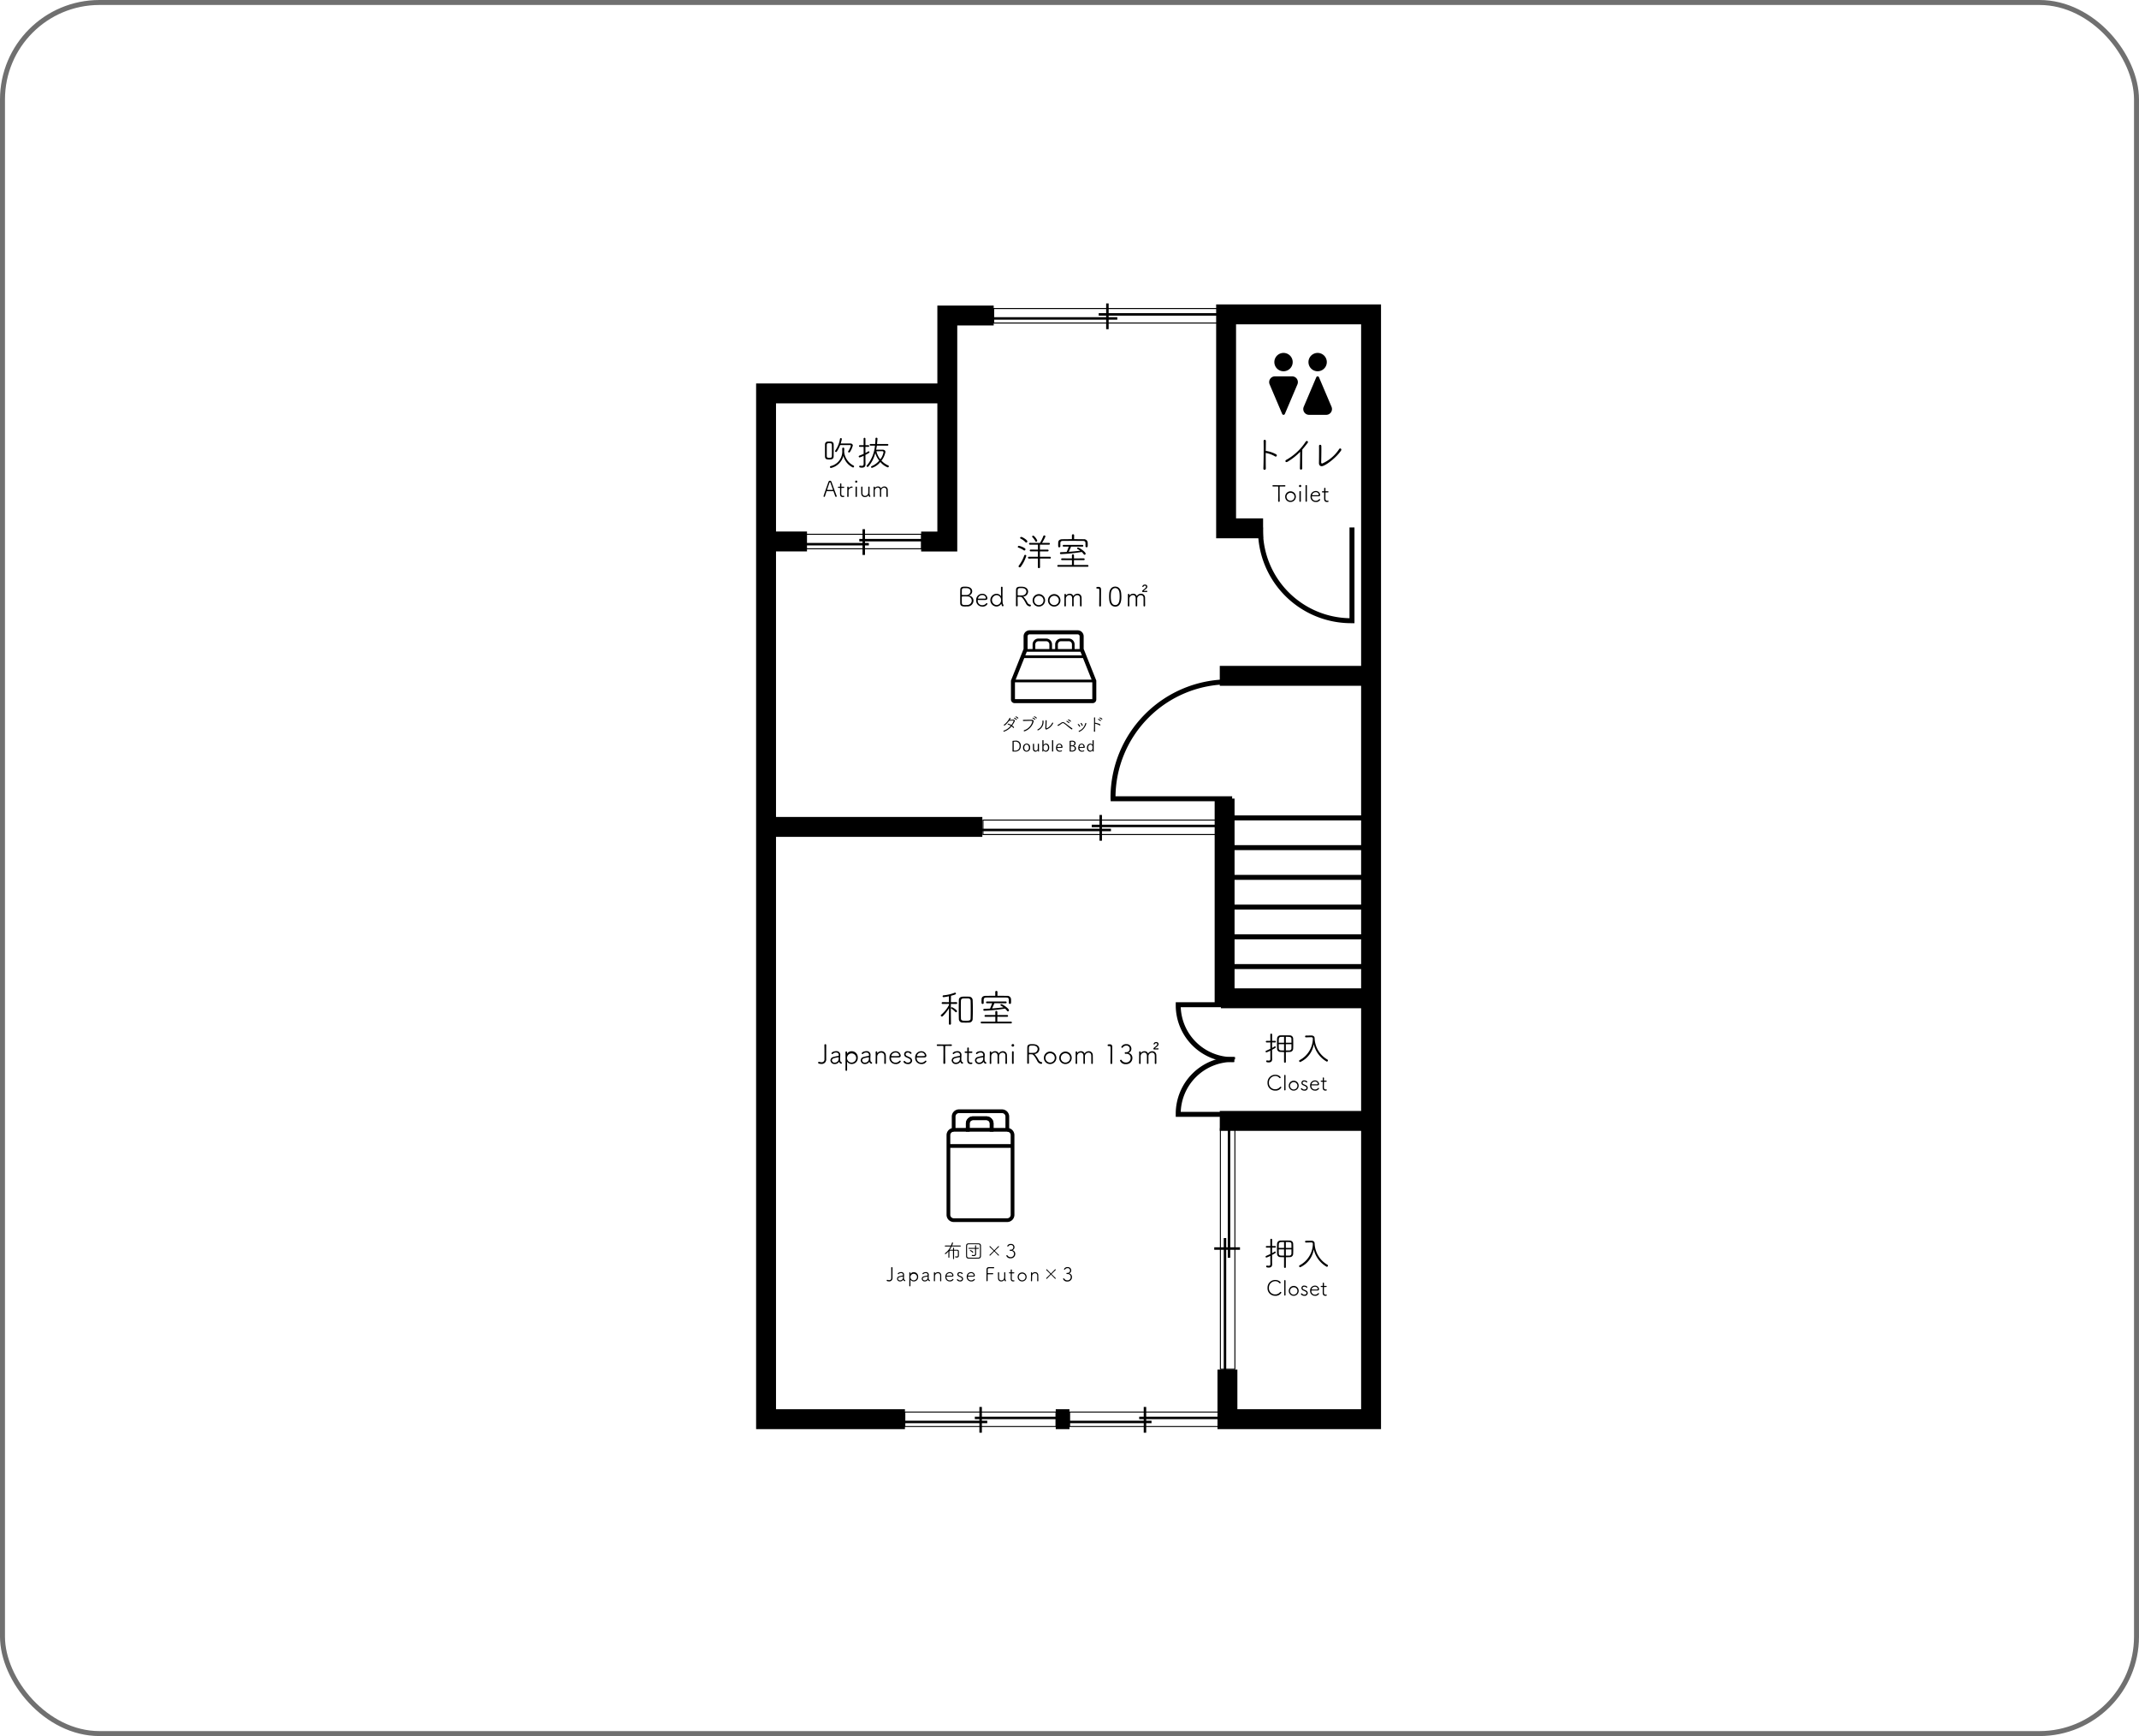 <svg xmlns="http://www.w3.org/2000/svg" width="430" height="349" viewBox="0 0 430 349">
  <g id="グループ_453" data-name="グループ 453" transform="translate(-610 -2731)">
    <g id="グループ_452" data-name="グループ 452" transform="translate(327.017 2544.729)">
      <g id="図" transform="translate(436.983 247.27)">
        <path id="パス_768" data-name="パス 768" d="M563.45,293.107h-7.436V250.1h29.142V472.2H556.281v-9.987" transform="translate(-463.532 -247.901)" fill="none" stroke="#000" stroke-miterlimit="10" stroke-width="4"/>
        <line id="線_325" data-name="線 325" x1="2.761" transform="translate(58.233 224.3)" fill="none" stroke="#000" stroke-miterlimit="10" stroke-width="4"/>
        <path id="パス_769" data-name="パス 769" d="M464.9,476.764H436.983V270.553h36.436" transform="translate(-436.983 -252.464)" fill="none" stroke="#000" stroke-miterlimit="10" stroke-width="4"/>
        <line id="線_326" data-name="線 326" x2="30.603" transform="translate(91.211 164.336)" fill="none" stroke="#000" stroke-miterlimit="10" stroke-width="4"/>
        <line id="線_327" data-name="線 327" x2="43.479" transform="translate(0 105.234)" fill="none" stroke="#000" stroke-miterlimit="10" stroke-width="4"/>
        <line id="線_328" data-name="線 328" x1="16.55" transform="translate(75.01 224.045)" fill="none" stroke="#000" stroke-miterlimit="10" stroke-width="0.5"/>
        <line id="線_329" data-name="線 329" x1="16.865" transform="translate(60.626 224.854)" fill="none" stroke="#000" stroke-miterlimit="10" stroke-width="0.5"/>
        <line id="線_330" data-name="線 330" y1="5.177" transform="translate(76.17 221.84)" fill="none" stroke="#000" stroke-miterlimit="10" stroke-width="0.5"/>
        <g id="長方形_232" data-name="長方形 232" transform="translate(60.926 225.878) rotate(-90)" fill="none" stroke="#000" stroke-miterlimit="10" stroke-width="0.2">
          <rect width="3.115" height="30.403" stroke="none"/>
          <rect x="0.1" y="0.1" width="2.915" height="30.203" fill="none"/>
        </g>
        <line id="線_331" data-name="線 331" x1="16.657" transform="translate(41.969 224.045)" fill="none" stroke="#000" stroke-miterlimit="10" stroke-width="0.5"/>
        <line id="線_332" data-name="線 332" x1="16.974" transform="translate(27.493 224.854)" fill="none" stroke="#000" stroke-miterlimit="10" stroke-width="0.5"/>
        <line id="線_333" data-name="線 333" y1="5.177" transform="translate(43.136 221.84)" fill="none" stroke="#000" stroke-miterlimit="10" stroke-width="0.5"/>
        <g id="長方形_233" data-name="長方形 233" transform="translate(27.795 225.878) rotate(-90)" fill="none" stroke="#000" stroke-miterlimit="10" stroke-width="0.2">
          <rect width="3.115" height="30.598" stroke="none"/>
          <rect x="0.1" y="0.1" width="2.915" height="30.398" fill="none"/>
        </g>
        <line id="線_334" data-name="線 334" x1="30.483" transform="translate(91.44 139.689)" fill="none" stroke="#000" stroke-miterlimit="10" stroke-width="4"/>
        <line id="線_335" data-name="線 335" y2="41.663" transform="translate(92.181 99.541)" fill="none" stroke="#000" stroke-miterlimit="10" stroke-width="4"/>
        <line id="線_336" data-name="線 336" x2="26.767" transform="translate(93.687 127.333)" fill="none" stroke="#000" stroke-miterlimit="10" stroke-width="1"/>
        <line id="線_337" data-name="線 337" x2="26.767" transform="translate(93.687 121.356)" fill="none" stroke="#000" stroke-miterlimit="10" stroke-width="1"/>
        <line id="線_338" data-name="線 338" x2="26.767" transform="translate(93.687 115.378)" fill="none" stroke="#000" stroke-miterlimit="10" stroke-width="1"/>
        <line id="線_339" data-name="線 339" x2="26.767" transform="translate(93.687 109.4)" fill="none" stroke="#000" stroke-miterlimit="10" stroke-width="1"/>
        <line id="線_340" data-name="線 340" x2="26.767" transform="translate(93.687 103.422)" fill="none" stroke="#000" stroke-miterlimit="10" stroke-width="1"/>
        <line id="線_341" data-name="線 341" x2="26.767" transform="translate(93.687 133.311)" fill="none" stroke="#000" stroke-miterlimit="10" stroke-width="1"/>
        <line id="線_342" data-name="線 342" x2="8.229" transform="translate(0 47.852)" fill="none" stroke="#000" stroke-miterlimit="10" stroke-width="4"/>
        <path id="パス_770" data-name="パス 770" d="M491.692,250.4h-9.323v45.436H477.11" transform="translate(-445.933 -247.969)" fill="none" stroke="#000" stroke-miterlimit="10" stroke-width="4"/>
        <path id="パス_771" data-name="パス 771" d="M476.8,270.708" transform="translate(-445.865 -252.498)" fill="none" stroke="#000" stroke-miterlimit="10" stroke-width="4"/>
        <path id="パス_772" data-name="パス 772" d="M483.879,270.708" transform="translate(-447.443 -252.498)" fill="none" stroke="#000" stroke-miterlimit="10" stroke-width="4"/>
        <line id="線_343" data-name="線 343" x2="30.603" transform="translate(91.211 74.864)" fill="none" stroke="#000" stroke-miterlimit="10" stroke-width="4"/>
        <line id="線_344" data-name="線 344" x1="25.808" transform="translate(65.469 105.039)" fill="none" stroke="#000" stroke-miterlimit="10" stroke-width="0.5"/>
        <line id="線_345" data-name="線 345" x1="26.299" transform="translate(43.039 105.848)" fill="none" stroke="#000" stroke-miterlimit="10" stroke-width="0.5"/>
        <line id="線_346" data-name="線 346" y1="5.177" transform="translate(67.277 102.833)" fill="none" stroke="#000" stroke-miterlimit="10" stroke-width="0.5"/>
        <g id="長方形_234" data-name="長方形 234" transform="translate(43.507 106.871) rotate(-90)" fill="none" stroke="#000" stroke-miterlimit="10" stroke-width="0.2">
          <rect width="3.115" height="47.409" stroke="none"/>
          <rect x="0.1" y="0.1" width="2.915" height="47.209" fill="none"/>
        </g>
        <line id="線_347" data-name="線 347" x1="24.925" transform="translate(66.873 2.205)" fill="none" stroke="#000" stroke-miterlimit="10" stroke-width="0.5"/>
        <line id="線_348" data-name="線 348" x1="25.4" transform="translate(45.21 3.015)" fill="none" stroke="#000" stroke-miterlimit="10" stroke-width="0.5"/>
        <line id="線_349" data-name="線 349" y1="5.177" transform="translate(68.619)" fill="none" stroke="#000" stroke-miterlimit="10" stroke-width="0.5"/>
        <g id="長方形_235" data-name="長方形 235" transform="translate(45.662 4.038) rotate(-90)" fill="none" stroke="#000" stroke-miterlimit="10" stroke-width="0.2">
          <rect width="3.115" height="45.788" stroke="none"/>
          <rect x="0.1" y="0.1" width="2.915" height="45.588" fill="none"/>
        </g>
        <line id="線_350" data-name="線 350" x1="12.802" transform="translate(18.742 47.589)" fill="none" stroke="#000" stroke-miterlimit="10" stroke-width="0.5"/>
        <line id="線_351" data-name="線 351" x1="13.045" transform="translate(7.616 48.398)" fill="none" stroke="#000" stroke-miterlimit="10" stroke-width="0.5"/>
        <line id="線_352" data-name="線 352" y1="5.177" transform="translate(19.639 45.384)" fill="none" stroke="#000" stroke-miterlimit="10" stroke-width="0.5"/>
        <g id="長方形_236" data-name="長方形 236" transform="translate(7.848 49.422) rotate(-90)" fill="none" stroke="#000" stroke-miterlimit="10" stroke-width="0.2">
          <rect width="3.115" height="23.517" stroke="none"/>
          <rect x="0.1" y="0.1" width="2.915" height="23.317" fill="none"/>
        </g>
        <path id="パス_773" data-name="パス 773" d="M554.867,442.895c-.107,0-.211-.009-.319-.009a10.924,10.924,0,0,0-10.924,10.925c0,.035,0,.07,0,.106h11.24" transform="translate(-460.768 -290.901)" fill="none" stroke="#000" stroke-miterlimit="10" stroke-width="1"/>
        <path id="パス_774" data-name="パス 774" d="M554.867,439.743c-.107,0-.211.008-.319.008a10.924,10.924,0,0,1-10.924-10.924c0-.036,0-.071,0-.106h11.24" transform="translate(-460.768 -287.741)" fill="none" stroke="#000" stroke-miterlimit="10" stroke-width="1"/>
        <line id="線_353" data-name="線 353" y2="26.426" transform="translate(93.067 165.42)" fill="none" stroke="#000" stroke-miterlimit="10" stroke-width="0.5"/>
        <line id="線_354" data-name="線 354" y2="26.929" transform="translate(92.258 187.884)" fill="none" stroke="#000" stroke-miterlimit="10" stroke-width="0.5"/>
        <line id="線_355" data-name="線 355" x2="5.177" transform="translate(90.096 189.995)" fill="none" stroke="#000" stroke-miterlimit="10" stroke-width="0.5"/>
        <g id="長方形_237" data-name="長方形 237" transform="translate(91.234 165.79)" fill="none" stroke="#000" stroke-miterlimit="10" stroke-width="0.2">
          <rect width="3.115" height="48.545" stroke="none"/>
          <rect x="0.1" y="0.1" width="2.915" height="48.345" fill="none"/>
        </g>
        <path id="パス_775" data-name="パス 775" d="M564.92,305.227c-.005.176-.013.353-.013.531a18.22,18.22,0,0,0,18.22,18.22c.059,0,.117,0,.176,0V305.227" transform="translate(-465.515 -260.197)" fill="none" stroke="#000" stroke-miterlimit="10" stroke-width="1"/>
        <path id="パス_776" data-name="パス 776" d="M550.705,345.2c-.226-.006-.451-.017-.678-.017a23.275,23.275,0,0,0-23.275,23.275c0,.075,0,.15.005.226h23.947" transform="translate(-457.005 -269.109)" fill="none" stroke="#000" stroke-miterlimit="10" stroke-width="1"/>
      </g>
      <g id="文字" transform="translate(448.535 274.262)">
        <g id="グループ_434" data-name="グループ 434" transform="translate(39.055 19.414)">
          <g id="グループ_433" data-name="グループ 433">
            <path id="パス_777" data-name="パス 777" d="M503.313,310.279a3.683,3.683,0,0,0-1.095-.536.14.14,0,0,1-.1-.141.22.22,0,0,1,.209-.217,3.624,3.624,0,0,1,1.228.512.222.222,0,0,1,.1.187.244.244,0,0,1-.218.24A.205.205,0,0,1,503.313,310.279Zm-.824,3.431a.214.214,0,0,1-.217-.2.211.211,0,0,1,.047-.132,7.654,7.654,0,0,0,1.1-2.058.185.185,0,0,1,.179-.116.216.216,0,0,1,.225.2,7.157,7.157,0,0,1-1.111,2.182A.271.271,0,0,1,502.489,313.71Zm1.173-5.054a3.328,3.328,0,0,0-.994-.73.139.139,0,0,1-.085-.132.227.227,0,0,1,.225-.2c.2,0,1.227.6,1.227.9a.238.238,0,0,1-.218.24A.2.2,0,0,1,503.662,308.656Zm2.912,3.284.008,1.747a.2.2,0,0,1-.218.186.194.194,0,0,1-.21-.186l.008-1.747-1.809.008a.177.177,0,0,1-.186-.179.171.171,0,0,1,.178-.179h1.817V310.5H504.7a.176.176,0,0,1-.178-.179.17.17,0,0,1,.178-.178l1.468.007v-1h-1.608a.175.175,0,0,1-.178-.179.171.171,0,0,1,.178-.179l2.019.008a8.206,8.206,0,0,0,.667-1.359.2.2,0,0,1,.194-.147.224.224,0,0,1,.233.209,8.719,8.719,0,0,1-.691,1.3l1.4-.008a.172.172,0,0,1,.18.179.176.176,0,0,1-.18.179h-1.817v1l1.561-.007a.175.175,0,0,1,.178.178.17.17,0,0,1-.17.179h-1.569v1.086h2.019a.175.175,0,0,1,.178.179.169.169,0,0,1-.17.179Zm-.924-3.486a3.476,3.476,0,0,0-.607-.824.153.153,0,0,1-.046-.1.211.211,0,0,1,.209-.186c.233,0,.816.831.816,1a.222.222,0,0,1-.209.225A.169.169,0,0,1,505.651,308.454Z" transform="translate(-502.117 -307.064)"/>
            <path id="パス_778" data-name="パス 778" d="M512.5,313.527a.179.179,0,0,1,0-.357h2.78v-.978l-1.987.008a.173.173,0,0,1-.186-.179.177.177,0,0,1,.186-.179l1.987.008-.007-.621a.206.206,0,0,1,.412,0v.621l1.972-.008a.175.175,0,0,1,.179.179.171.171,0,0,1-.179.179l-1.972-.008-.009.978h2.742a.177.177,0,0,1,.178.187.169.169,0,0,1-.178.171ZM518,308.783c-.008-.3-.124-.451-.521-.451-.574-.008-1.312-.008-2.042-.008s-1.437,0-1.98.008c-.4,0-.5.178-.512.434v.668a.2.2,0,0,1-.211.186c-.217,0-.225-.109-.225-.543,0-.141.009-.281.009-.4.008-.38.233-.675.815-.683.66-.008,1.3-.016,1.942-.016v-.784A.2.2,0,0,1,515.5,307a.2.2,0,0,1,.217.194l-.007.784c.636,0,1.265.008,1.925.016a.726.726,0,0,1,.807.691c.009.092.009.233.009.364,0,.42,0,.559-.233.559a.2.2,0,0,1-.218-.186Zm-2.905.691a10.192,10.192,0,0,1-.465,1.048c.785-.054,1.553-.124,2.3-.225a4.9,4.9,0,0,0-.536-.342.136.136,0,0,1-.086-.124.191.191,0,0,1,.2-.17c.218,0,1.522.869,1.522,1.234a.215.215,0,0,1-.2.218.23.23,0,0,1-.186-.109,3.115,3.115,0,0,0-.4-.451,35.718,35.718,0,0,1-4.178.435.194.194,0,1,1-.007-.388c.4-.016.776-.024,1.157-.047.124-.264.333-.807.419-1.079l-1.048.008a.163.163,0,0,1-.163-.179.161.161,0,0,1,.163-.171h3.813a.16.16,0,0,1,.156.171.162.162,0,0,1-.156.179Z" transform="translate(-504.394 -306.997)"/>
          </g>
        </g>
        <g id="グループ_435" data-name="グループ 435">
          <path id="パス_779" data-name="パス 779" d="M452.226,284.581c0-.444.007-.88.007-1.218a.537.537,0,0,1,.549-.549c.106-.007.2-.007.311-.007s.218,0,.33.007a.531.531,0,0,1,.543.549c.006.267.013.591.013.93,0,.521-.007,1.077-.013,1.521-.015.591-.529.6-.888.6-.408,0-.831-.007-.845-.591C452.233,285.462,452.226,285.018,452.226,284.581Zm1.395.31c0-.507-.008-1.049-.014-1.423,0-.274-.127-.331-.542-.331-.282,0-.472.028-.472.324-.008.352-.008.838-.008,1.317,0,.352,0,.7.008.972.007.239.084.324.507.324.374,0,.5-.071.507-.331S453.621,285.2,453.621,284.892Zm2.078-.684a.182.182,0,0,1,.2-.176.186.186,0,0,1,.2.183c0,.211-.006.437-.021.584a3.476,3.476,0,0,0,1.873,2.831.187.187,0,0,1,.127.176.226.226,0,0,1-.225.218,3.543,3.543,0,0,1-1.922-2.338,3.354,3.354,0,0,1-2.507,2.43.2.2,0,0,1-.2-.2.189.189,0,0,1,.155-.176,3.015,3.015,0,0,0,2.324-3.1c0-.141,0-.282-.007-.43Zm-1.085.6a.218.218,0,0,1-.169.106.187.187,0,0,1-.184-.183.161.161,0,0,1,.036-.106,5.6,5.6,0,0,0,.943-2.352.18.18,0,0,1,.176-.162.189.189,0,0,1,.2.183,6.176,6.176,0,0,1-.232.908c.577-.006,1.444-.006,1.908-.006.324,0,.528.141.528.415a4.164,4.164,0,0,1-.57,1.282.223.223,0,0,1-.19.113.173.173,0,0,1-.183-.162.163.163,0,0,1,.028-.092,4.272,4.272,0,0,0,.528-1.092c0-.1-.071-.14-.226-.14h-1.929A6.361,6.361,0,0,1,454.614,284.807Z" transform="translate(-451.935 -282.032)"/>
          <path id="パス_780" data-name="パス 780" d="M461.945,285.644a4.728,4.728,0,0,1-.8.331.183.183,0,0,1-.183-.19.168.168,0,0,1,.12-.162q.464-.179.866-.36l-.007-1.415-.76.007a.161.161,0,0,1-.169-.162.164.164,0,0,1,.169-.176h.76V282.2a.184.184,0,0,1,.367,0v1.317h.591a.169.169,0,0,1,0,.338l-.591-.007v1.238c.2-.1.4-.211.591-.33a.1.1,0,0,1,.057-.014.176.176,0,0,1,.162.176c0,.1-.084.176-.81.549v.81c0,.112.007.768.014,1.021v.05c0,.359-.134.683-.711.683-.346,0-.556-.05-.556-.226a.165.165,0,0,1,.155-.176h.035a1.65,1.65,0,0,0,.339.043c.225,0,.358-.1.365-.416Zm2.663-2.036c-.043.275-.092.549-.148.817h1.316c.324,0,.549.155.549.458a4,4,0,0,1-.8,1.74,4.175,4.175,0,0,0,1.388.979.164.164,0,0,1,.1.155.217.217,0,0,1-.211.218,3.423,3.423,0,0,1-1.493-1.085,3.548,3.548,0,0,1-1.683,1.183.184.184,0,0,1-.19-.183.175.175,0,0,1,.12-.162,3.944,3.944,0,0,0,1.528-1.113,4.247,4.247,0,0,1-.8-1.542,6.411,6.411,0,0,1-1.394,2.739.214.214,0,0,1-.148.064.183.183,0,0,1-.2-.169.2.2,0,0,1,.063-.127,7.168,7.168,0,0,0,1.62-3.972h-.9a.154.154,0,0,1-.162-.162.162.162,0,0,1,.162-.176h.936a9.8,9.8,0,0,0,.064-1.085.174.174,0,0,1,.19-.176c.106,0,.211.064.211.162,0,.247-.05.747-.092,1.1h2.127a.169.169,0,0,1,0,.337Zm-.092,1.12a3.906,3.906,0,0,0,.782,1.626,3.194,3.194,0,0,0,.641-1.43c0-.113-.071-.2-.281-.2Z" transform="translate(-453.883 -282.01)"/>
          <path id="パス_781" data-name="パス 781" d="M454.359,296.391a.146.146,0,0,1-.138-.1c-.053-.129-.222-.587-.361-1-.012-.036-.026-.054-.071-.054-.071,0-.284,0-.511,0-.315,0-.667,0-.76,0a.068.068,0,0,0-.067.054c-.116.355-.253.773-.32.991a.144.144,0,0,1-.142.107.13.13,0,0,1-.138-.12.156.156,0,0,1,.009-.045c.249-.8.768-2.231.983-2.845a.325.325,0,0,1,.3-.235.339.339,0,0,1,.316.24c.293.818.88,2.44,1.031,2.8a.186.186,0,0,1,.013.066A.144.144,0,0,1,454.359,296.391Zm-.623-1.463c-.138-.418-.422-1.182-.493-1.4-.022-.067-.053-.1-.089-.1s-.072.035-.1.106c-.093.253-.49,1.4-.49,1.432,0,.019.014.026.05.026.089,0,.329,0,.559,0s.462,0,.529,0c.031,0,.04-.008.04-.022A.128.128,0,0,0,453.736,294.928Z" transform="translate(-451.851 -284.494)"/>
          <path id="パス_782" data-name="パス 782" d="M456.337,294.729c-.071,0-.071.009-.071.067,0,.169-.014.627-.014.956,0,.347.009.583.356.583a1.169,1.169,0,0,0,.124-.009h.018a.109.109,0,0,1,.106.115c0,.117-.106.138-.284.138-.569,0-.569-.485-.569-.681,0-.284.009-.827.009-1.045v-.071c0-.044-.013-.054-.044-.054h-.262a.116.116,0,1,1,0-.231h.257c.04,0,.049,0,.049-.044,0-.018,0-.232,0-.388v-.11a.129.129,0,1,1,.258.009c0,.128-.009.484-.009.484,0,.049.009.049.067.049h.395a.116.116,0,1,1,0,.231Z" transform="translate(-452.683 -284.646)"/>
          <path id="パス_783" data-name="パス 783" d="M458.252,296.617a.119.119,0,0,1-.129.121.132.132,0,0,1-.142-.126v0c.009-.361.018-.779.018-1.162,0-.249,0-.484-.009-.68v0a.129.129,0,0,1,.138-.116.123.123,0,0,1,.134.124c0,.067,0,.1,0,.16a.055.055,0,0,0,0,.023s.013-.009.018-.018a.89.89,0,0,1,.649-.3.123.123,0,0,1,.138.12.132.132,0,0,1-.138.129.632.632,0,0,0-.676.542c0,.115,0,.32,0,.573,0,.183,0,.391,0,.608Z" transform="translate(-453.218 -284.827)"/>
          <path id="パス_784" data-name="パス 784" d="M460.246,293.534a.2.2,0,0,1-.208-.218.21.21,0,0,1,.213-.205.2.2,0,0,1,.218.205A.215.215,0,0,1,460.246,293.534Zm.148,2.726a.134.134,0,0,1-.143.134.132.132,0,0,1-.138-.134c0-.378,0-.9,0-1.312,0-.208,0-.391,0-.515v0a.131.131,0,0,1,.142-.124.127.127,0,0,1,.138.12v0c0,.187-.009.551-.009.934,0,.315,0,.645.009.893Z" transform="translate(-453.677 -284.486)"/>
          <path id="パス_785" data-name="パス 785" d="M463.29,294.784c-.009.343-.013.707-.013,1.081a1.1,1.1,0,0,0,.133.653.153.153,0,0,1,.031.089.133.133,0,0,1-.138.124c-.147,0-.209-.236-.218-.312,0-.018,0-.023-.008-.023s-.009,0-.014.009a.853.853,0,0,1-.716.356.7.7,0,0,1-.738-.712c0-.16-.014-.573-.014-.911,0-.138,0-.266,0-.36a.121.121,0,0,1,.129-.129.126.126,0,0,1,.134.124v0c0,.186-.009.538-.009.827,0,.187,0,.343.009.413a.489.489,0,0,0,.5.516.647.647,0,0,0,.657-.6c0-.151.009-.3.009-.454,0-.235,0-.466-.009-.7v0a.119.119,0,0,1,.129-.12.13.13,0,0,1,.138.124Z" transform="translate(-454.024 -284.829)"/>
          <path id="パス_786" data-name="パス 786" d="M467.373,296.608c0-.179,0-.512,0-.8,0-.209,0-.392,0-.466-.018-.343-.222-.476-.441-.476a.6.6,0,0,0-.609.52c0,.076,0,.218,0,.382,0,.271,0,.605.009.837v0a.127.127,0,0,1-.134.126.119.119,0,0,1-.124-.126v0c0-.179,0-.512,0-.8,0-.209,0-.392,0-.466-.017-.347-.222-.49-.44-.49a.607.607,0,0,0-.6.556c0,.075,0,.222,0,.391,0,.272,0,.605.009.806v0a.123.123,0,0,1-.124.134.131.131,0,0,1-.134-.137v0c.009-.351.014-.818.014-1.231,0-.218,0-.427,0-.592v0a.127.127,0,0,1,.253,0v.12c0,.018,0,.026,0,.026s.009,0,.012-.013a.787.787,0,0,1,.61-.28.594.594,0,0,1,.6.391.828.828,0,0,1,.694-.391.652.652,0,0,1,.671.667c0,.186.009.751.009,1.1v.2a.133.133,0,0,1-.129.146.131.131,0,0,1-.134-.134Z" transform="translate(-454.734 -284.826)"/>
        </g>
        <g id="グループ_436" data-name="グループ 436" transform="translate(88.423 0.425)">
          <path id="パス_787" data-name="パス 787" d="M566.161,282.782l-.023,2.029a.222.222,0,0,1,.07-.016,5.9,5.9,0,0,1,2.052.7.243.243,0,0,1,.1.193.239.239,0,0,1-.217.248.228.228,0,0,1-.146-.054,5.687,5.687,0,0,0-1.82-.681.107.107,0,0,1-.047-.016v.945c0,.859.008,1.672.016,2.175a.25.25,0,0,1-.256.278.227.227,0,0,1-.232-.247v-.016c.039-.89.062-2.663.062-4.048,0-.612-.008-1.146-.016-1.494v-.008a.208.208,0,0,1,.225-.21.215.215,0,0,1,.232.218Z" transform="translate(-565.658 -282.557)"/>
          <path id="パス_788" data-name="パス 788" d="M574.741,288.361a.25.25,0,0,1-.248.255.21.21,0,0,1-.217-.239v-.008c.008-.7.047-2.175.047-3.112v-.225a12.2,12.2,0,0,1-2.524,1.99.476.476,0,0,1-.232.077.2.2,0,0,1-.21-.2.267.267,0,0,1,.148-.225A11.223,11.223,0,0,0,575.437,283a.266.266,0,0,1,.232-.14.222.222,0,0,1,.225.21.286.286,0,0,1-.061.162c-.364.488-.72.928-1.076,1.332-.016.526-.023,1.633-.023,2.569,0,.5,0,.945.008,1.223Z" transform="translate(-566.929 -282.624)"/>
          <path id="パス_789" data-name="パス 789" d="M580.585,288.147c-.3,0-.549-.2-.549-.635v-.031c.015-.589.023-1.626.023-2.416,0-.426,0-.782-.009-.967v-.016a.22.22,0,0,1,.225-.24.238.238,0,0,1,.241.248c0,.124.008.325.008.573,0,.852-.023,2.2-.039,2.663v.03c0,.171.078.256.2.256a7.845,7.845,0,0,0,3.4-2.888.273.273,0,0,1,.224-.146.235.235,0,0,1,.225.247.321.321,0,0,1-.047.162C583.628,286.335,581.306,288.147,580.585,288.147Z" transform="translate(-568.865 -282.844)"/>
          <path id="パス_790" data-name="パス 790" d="M569.472,297.5a.163.163,0,0,1-.324,0V297.5c.01-.407.019-1.239.019-1.946,0-.371,0-.707-.009-.925,0-.064-.01-.078-.319-.078-.2,0-.458.009-.68.009a.139.139,0,0,1-.152-.134.135.135,0,0,1,.148-.134h0c.282,0,.772.01,1.258.01.4,0,.791-.005,1.058-.01h0a.133.133,0,0,1,.139.134.129.129,0,0,1-.134.134h-.005c-.171,0-.336-.009-.48-.009-.222,0-.393,0-.463.009-.04,0-.073.009-.073.068,0,.223-.009.523-.009.851,0,.722.013,1.576.018,2.021Z" transform="translate(-566.182 -285.173)"/>
          <path id="パス_791" data-name="パス 791" d="M571.3,296.9a1.073,1.073,0,1,1,1.068,1.11A1.052,1.052,0,0,1,571.3,296.9Zm1.872,0a.8.8,0,1,0-.8.86A.81.81,0,0,0,573.171,296.9Z" transform="translate(-566.916 -285.511)"/>
          <path id="パス_792" data-name="パス 792" d="M575.1,294.662a.207.207,0,0,1-.218-.226.219.219,0,0,1,.222-.214.213.213,0,0,1,.227.214A.225.225,0,0,1,575.1,294.662Zm.152,2.834a.146.146,0,0,1-.291,0c0-.393,0-.934,0-1.364,0-.217,0-.406,0-.536v0a.137.137,0,0,1,.148-.13.132.132,0,0,1,.144.125v0c0,.194-.009.573-.009.971,0,.328,0,.67.009.929Z" transform="translate(-567.716 -285.159)"/>
          <path id="パス_793" data-name="パス 793" d="M576.846,297.478a.143.143,0,1,1-.286,0v0c.009-.333.009-1.008.009-1.641s0-1.244-.009-1.433v0a.14.14,0,0,1,.148-.148.132.132,0,0,1,.138.139v0c0,.213-.009.9-.009,1.6,0,.573,0,1.155.009,1.484Z" transform="translate(-568.09 -285.164)"/>
          <path id="パス_794" data-name="パス 794" d="M578.9,298.015a1.033,1.033,0,0,1-1.045-1.091,1.058,1.058,0,0,1,1.031-1.12.861.861,0,0,1,.911.759.3.3,0,0,1-.336.309c-.107,0-.264,0-.435,0-.347,0-.74,0-.841,0-.047,0-.055.019-.055.084a.755.755,0,0,0,.776.813.83.83,0,0,0,.67-.305.13.13,0,0,1,.093-.042.142.142,0,0,1,.139.134A.929.929,0,0,1,578.9,298.015Zm-.009-1.979a.749.749,0,0,0-.726.569c0,.046.041.046.578.046.24,0,.5,0,.629,0,.111,0,.153-.055.153-.129A.581.581,0,0,0,578.893,296.037Z" transform="translate(-568.379 -285.512)"/>
          <path id="パス_795" data-name="パス 795" d="M581.6,295.906c-.075,0-.075.009-.075.069,0,.176-.013.652-.013.995,0,.361.009.605.369.605a1.3,1.3,0,0,0,.13-.009h.019a.114.114,0,0,1,.11.12c0,.12-.11.143-.3.143-.591,0-.591-.5-.591-.707,0-.3.009-.86.009-1.086v-.075c0-.047-.014-.055-.046-.055h-.273a.121.121,0,1,1,0-.241h.269c.041,0,.05,0,.05-.047,0-.018,0-.24,0-.4V295.1a.134.134,0,1,1,.268.009c0,.134-.009.5-.009.5,0,.051.009.051.069.051h.412a.121.121,0,1,1,0,.241Z" transform="translate(-569.039 -285.325)"/>
        </g>
        <g id="グループ_437" data-name="グループ 437" transform="translate(88.867 119.787)">
          <path id="パス_796" data-name="パス 796" d="M567.189,439.617a4.715,4.715,0,0,1-.791.346.164.164,0,0,1-.169-.169.176.176,0,0,1,.116-.162c.291-.121.574-.249.845-.378v-1.291l-.75.007a.162.162,0,0,1,0-.324l.75.007-.007-1.284a.179.179,0,1,1,.358,0v1.284l.594-.007a.162.162,0,0,1,0,.324l-.6-.007v1.116c.176-.095.351-.2.513-.311a.112.112,0,0,1,.068-.02.174.174,0,0,1,.155.169c0,.1-.033.142-.737.521V440.5c0,.109.007.581.013.825v.02c0,.371-.175.635-.675.635-.291,0-.527-.034-.527-.223a.166.166,0,0,1,.155-.176h.026a2.4,2.4,0,0,0,.339.04c.2,0,.317-.067.324-.318Zm2.757.278c-.243,0-.479-.014-.689-.021a.654.654,0,0,1-.716-.642c-.013-.284-.02-.615-.02-.946,0-.378.007-.764.02-1.095a.667.667,0,0,1,.723-.642c.258-.014.575-.014.886-.014s.642,0,.905.014a.665.665,0,0,1,.717.629c.013.351.019.75.019,1.141,0,.312-.006.622-.019.906a.663.663,0,0,1-.717.649c-.236.014-.493.021-.75.021v1.986a.165.165,0,0,1-.183.162.169.169,0,0,1-.182-.162Zm0-3.055c-.223,0-.432.007-.6.014a.424.424,0,0,0-.459.4c-.007.216-.02.486-.02.77h1.081Zm0,1.479h-1.074c0,.3.006.6.013.845.006.27.176.4.466.406.169.007.378.007.594.007Zm1.486-.291c0-.284,0-.56-.006-.777-.013-.412-.3-.412-1.128-.412v1.189Zm-1.134.291.006,1.258c.23,0,.466,0,.67-.007a.406.406,0,0,0,.452-.413c.006-.236.006-.534.006-.838Z" transform="translate(-566.229 -436.184)"/>
          <path id="パス_797" data-name="パス 797" d="M576.275,437.06h-.007a.163.163,0,0,1-.162-.176.169.169,0,0,1,.162-.183c.3-.006.817-.013,1.095-.013h.019c.365,0,.636.2.636.52a5.186,5.186,0,0,0,2.555,4.305.214.214,0,0,1,.128.189.244.244,0,0,1-.236.237,5.427,5.427,0,0,1-2.615-3.52,4.739,4.739,0,0,1-2.723,3.6.228.228,0,0,1-.223-.216.187.187,0,0,1,.121-.176,4.979,4.979,0,0,0,2.642-4.372c-.027-.142-.122-.223-.365-.223h-.026Z" transform="translate(-568.164 -436.297)"/>
          <path id="パス_798" data-name="パス 798" d="M568.264,450.026a1.5,1.5,0,0,1-1.532-1.566,1.538,1.538,0,0,1,1.558-1.615c.655,0,1.079.386,1.079.54a.14.14,0,0,1-.142.141.149.149,0,0,1-.12-.064,1.056,1.056,0,0,0-.838-.371,1.294,1.294,0,0,0-1.258,1.352,1.239,1.239,0,0,0,1.245,1.31,1.218,1.218,0,0,0,.976-.437.145.145,0,0,1,.124-.069.16.16,0,0,1,.158.155A1.325,1.325,0,0,1,568.264,450.026Z" transform="translate(-566.341 -438.562)"/>
          <path id="パス_799" data-name="パス 799" d="M571.316,449.859a.133.133,0,1,1-.266,0v0c.009-.308.009-.934.009-1.52s0-1.151-.009-1.326v0a.13.13,0,0,1,.138-.137.123.123,0,0,1,.128.128v0c0,.2-.008.834-.008,1.481,0,.531,0,1.07.008,1.374Z" transform="translate(-567.304 -438.567)"/>
          <path id="パス_800" data-name="パス 800" d="M572.233,449.329a.994.994,0,1,1,.989,1.027A.974.974,0,0,1,572.233,449.329Zm1.733,0a.745.745,0,1,0-.744.8A.749.749,0,0,0,573.966,449.329Z" transform="translate(-567.568 -438.888)"/>
          <path id="パス_801" data-name="パス 801" d="M576.061,450.36c-.445,0-.693-.256-.693-.376a.129.129,0,0,1,.129-.125.136.136,0,0,1,.107.057.531.531,0,0,0,.457.214c.245,0,.428-.138.428-.321,0-.227-.183-.312-.681-.535a.5.5,0,0,1,.236-.967c.364,0,.6.184.6.3a.125.125,0,0,1-.125.124.144.144,0,0,1-.111-.06.438.438,0,0,0-.359-.149c-.218,0-.343.128-.343.269a.324.324,0,0,0,.21.279c.12.055.316.137.449.205a.612.612,0,0,1,.381.535A.6.6,0,0,1,576.061,450.36Z" transform="translate(-568.267 -438.888)"/>
          <path id="パス_802" data-name="パス 802" d="M578.718,450.358a.956.956,0,0,1-.967-1.011.979.979,0,0,1,.953-1.036.8.8,0,0,1,.844.7c0,.163-.1.283-.312.287-.1,0-.245,0-.4,0-.321,0-.685,0-.779,0-.042,0-.051.017-.051.077a.7.7,0,0,0,.719.754.767.767,0,0,0,.621-.283.123.123,0,0,1,.085-.038.131.131,0,0,1,.128.124A.859.859,0,0,1,578.718,450.358Zm-.009-1.832a.694.694,0,0,0-.672.526c0,.044.039.044.535.044.222,0,.462,0,.582,0,.1,0,.141-.051.141-.12A.538.538,0,0,0,578.709,448.525Z" transform="translate(-568.799 -438.889)"/>
          <path id="パス_803" data-name="パス 803" d="M581.212,448.4c-.068,0-.068.009-.068.064,0,.162-.013.6-.013.92,0,.333.009.56.343.56.038,0,.077,0,.12-.008h.017a.106.106,0,0,1,.1.111c0,.111-.1.133-.273.133-.548,0-.548-.467-.548-.655,0-.273.008-.8.008-1.006v-.068c0-.043-.012-.051-.042-.051H580.6a.111.111,0,1,1,0-.222h.249c.039,0,.047,0,.047-.044,0-.016,0-.222,0-.371v-.107a.124.124,0,1,1,.248.009c0,.124-.008.466-.008.466,0,.047.008.047.064.047h.381a.111.111,0,1,1,0,.222Z" transform="translate(-569.408 -438.716)"/>
        </g>
        <g id="グループ_438" data-name="グループ 438" transform="translate(88.867 161.037)">
          <path id="パス_804" data-name="パス 804" d="M567.189,492.709a4.7,4.7,0,0,1-.791.345.163.163,0,0,1-.169-.169.176.176,0,0,1,.116-.162c.291-.122.574-.25.845-.379v-1.291l-.75.007a.162.162,0,0,1,0-.324l.75.007-.007-1.285a.179.179,0,1,1,.358,0v1.285l.594-.007a.162.162,0,0,1,0,.324l-.6-.007v1.116c.176-.095.351-.2.513-.312a.117.117,0,0,1,.068-.019.174.174,0,0,1,.155.169c0,.1-.033.141-.737.521v1.061c0,.109.007.581.013.824v.021c0,.371-.175.635-.675.635-.291,0-.527-.034-.527-.223a.166.166,0,0,1,.155-.176h.026a2.4,2.4,0,0,0,.339.04c.2,0,.317-.068.324-.318Zm2.757.277c-.243,0-.479-.013-.689-.02a.654.654,0,0,1-.716-.642c-.013-.284-.02-.615-.02-.946,0-.378.007-.764.02-1.095a.667.667,0,0,1,.723-.642c.258-.014.575-.014.886-.014s.642,0,.905.014a.664.664,0,0,1,.717.628c.013.352.019.751.019,1.142,0,.312-.006.622-.019.906a.663.663,0,0,1-.717.649c-.236.014-.493.02-.75.02v1.987a.165.165,0,0,1-.183.162.169.169,0,0,1-.182-.162Zm0-3.054c-.223,0-.432.007-.6.013a.425.425,0,0,0-.459.406c-.007.216-.02.486-.02.77h1.081Zm0,1.479h-1.074c0,.3.006.6.013.845.006.27.176.4.466.406.169.006.378.006.594.006Zm1.486-.291c0-.284,0-.561-.006-.777-.013-.412-.3-.412-1.128-.412v1.189Zm-1.134.291.006,1.257c.23,0,.466,0,.67-.006a.406.406,0,0,0,.452-.413c.006-.236.006-.534.006-.838Z" transform="translate(-566.229 -489.276)"/>
          <path id="パス_805" data-name="パス 805" d="M576.275,490.152h-.007a.163.163,0,0,1-.162-.176.169.169,0,0,1,.162-.183c.3-.006.817-.013,1.095-.013h.019c.365,0,.636.2.636.52a5.187,5.187,0,0,0,2.555,4.305.212.212,0,0,1,.128.189.245.245,0,0,1-.236.237,5.429,5.429,0,0,1-2.615-3.52,4.739,4.739,0,0,1-2.723,3.6.228.228,0,0,1-.223-.216.189.189,0,0,1,.121-.176,4.977,4.977,0,0,0,2.642-4.372c-.027-.141-.122-.223-.365-.223h-.026Z" transform="translate(-568.164 -489.389)"/>
          <path id="パス_806" data-name="パス 806" d="M568.264,503.118a1.5,1.5,0,0,1-1.532-1.566,1.538,1.538,0,0,1,1.558-1.614c.655,0,1.079.385,1.079.54a.14.14,0,0,1-.142.141.149.149,0,0,1-.12-.065,1.056,1.056,0,0,0-.838-.371,1.294,1.294,0,0,0-1.258,1.352,1.238,1.238,0,0,0,1.245,1.309,1.217,1.217,0,0,0,.976-.436.145.145,0,0,1,.124-.069.16.16,0,0,1,.158.154A1.325,1.325,0,0,1,568.264,503.118Z" transform="translate(-566.341 -491.654)"/>
          <path id="パス_807" data-name="パス 807" d="M571.316,502.952a.133.133,0,0,1-.266,0v0c.009-.308.009-.933.009-1.52s0-1.151-.009-1.326v0a.13.13,0,0,1,.138-.136.123.123,0,0,1,.128.128v0c0,.2-.008.834-.008,1.481,0,.531,0,1.07.008,1.374Z" transform="translate(-567.304 -491.659)"/>
          <path id="パス_808" data-name="パス 808" d="M572.233,502.421a.994.994,0,1,1,.989,1.027A.974.974,0,0,1,572.233,502.421Zm1.733,0a.745.745,0,1,0-.744.8A.75.75,0,0,0,573.966,502.421Z" transform="translate(-567.568 -491.98)"/>
          <path id="パス_809" data-name="パス 809" d="M576.061,503.452c-.445,0-.693-.256-.693-.377a.129.129,0,0,1,.129-.124.137.137,0,0,1,.107.056.531.531,0,0,0,.457.214c.245,0,.428-.138.428-.321,0-.227-.183-.313-.681-.535a.5.5,0,0,1,.236-.967c.364,0,.6.184.6.3a.125.125,0,0,1-.125.124.144.144,0,0,1-.111-.06.436.436,0,0,0-.359-.149c-.218,0-.343.128-.343.269a.324.324,0,0,0,.21.279c.12.055.316.136.449.205a.612.612,0,0,1,.381.535A.6.6,0,0,1,576.061,503.452Z" transform="translate(-568.267 -491.98)"/>
          <path id="パス_810" data-name="パス 810" d="M578.718,503.449a.956.956,0,0,1-.967-1.011.978.978,0,0,1,.953-1.036.8.8,0,0,1,.844.7.277.277,0,0,1-.312.287c-.1,0-.245,0-.4,0-.321,0-.685,0-.779,0-.042,0-.051.017-.051.077a.7.7,0,0,0,.719.754.767.767,0,0,0,.621-.283.12.12,0,0,1,.085-.038.131.131,0,0,1,.128.124A.859.859,0,0,1,578.718,503.449Zm-.009-1.833a.7.7,0,0,0-.672.527c0,.044.039.044.535.044.222,0,.462,0,.582,0,.1,0,.141-.051.141-.12A.538.538,0,0,0,578.709,501.617Z" transform="translate(-568.799 -491.981)"/>
          <path id="パス_811" data-name="パス 811" d="M581.212,501.5c-.068,0-.068.009-.068.065,0,.162-.013.6-.013.919,0,.334.009.561.343.561a1.108,1.108,0,0,0,.12-.009h.017a.106.106,0,0,1,.1.112c0,.111-.1.133-.273.133-.548,0-.548-.467-.548-.655,0-.273.008-.8.008-1.006v-.068c0-.043-.012-.051-.042-.051H580.6a.111.111,0,1,1,0-.222h.249c.039,0,.047,0,.047-.044,0-.016,0-.222,0-.371v-.107a.124.124,0,1,1,.248.009c0,.124-.008.466-.008.466,0,.047.008.047.064.047h.381a.111.111,0,1,1,0,.222Z" transform="translate(-569.408 -491.808)"/>
        </g>
      </g>
      <g id="アイコン" transform="translate(447.452 257.22)">
        <g id="グループ_439" data-name="グループ 439" transform="translate(90.669)">
          <path id="パス_812" data-name="パス 812" d="M579.167,263.761a1.843,1.843,0,1,0-1.842-1.842A1.842,1.842,0,0,0,579.167,263.761Z" transform="translate(-569.423 -260.076)"/>
          <path id="パス_813" data-name="パス 813" d="M570.34,263.761a1.843,1.843,0,1,0-1.842-1.842A1.843,1.843,0,0,0,570.34,263.761Z" transform="translate(-567.454 -260.076)"/>
          <path id="パス_814" data-name="パス 814" d="M581.661,272.259l-2.527-5.946a.29.29,0,0,0-.535,0l-2.527,5.946a1.161,1.161,0,0,0,1.068,1.615h3.451a1.161,1.161,0,0,0,1.068-1.615Z" transform="translate(-569.123 -261.428)"/>
          <path id="パス_815" data-name="パス 815" d="M571.767,266.136h-3.452a1.161,1.161,0,0,0-1.068,1.615l2.527,5.946a.29.29,0,0,0,.534,0l2.527-5.946a1.161,1.161,0,0,0-1.068-1.615Z" transform="translate(-567.154 -261.428)"/>
        </g>
        <g id="グループ_440" data-name="グループ 440" transform="translate(38.761 55.761)">
          <path id="パス_816" data-name="パス 816" d="M514.964,335.588v-2.534a1.21,1.21,0,0,0-1.211-1.21h-9.658a1.21,1.21,0,0,0-1.21,1.21v2.534l-2.54,6.363v3.8a.735.735,0,0,0,.735.735h15.688a.734.734,0,0,0,.735-.735v-3.8Zm-11.272-2.534a.4.4,0,0,1,.4-.4h9.658a.4.4,0,0,1,.4.4v2.564h-1.011v-.941a1.176,1.176,0,0,0-1.176-1.176h-1.552a1.177,1.177,0,0,0-1.176,1.176v.941h-.633v-.941a1.176,1.176,0,0,0-1.176-1.176h-1.552a1.177,1.177,0,0,0-1.177,1.176v.941h-1.011Zm8.916,1.623v.941h-2.829v-.941a.639.639,0,0,1,.638-.639h1.552A.64.64,0,0,1,512.608,334.677Zm-4.538,0v.941h-2.829v-.941a.639.639,0,0,1,.639-.639h1.552A.64.64,0,0,1,508.07,334.677Zm-4.542,1.479h10.794l.292.732H503.235Zm-.507,1.27h11.807l1.73,4.335H501.29ZM516.7,345.68H501.151V342.3H516.7v3.383Z" transform="translate(-500.345 -331.844)"/>
        </g>
        <g id="グループ_442" data-name="グループ 442" transform="translate(28.56 46.572)">
          <g id="グループ_441" data-name="グループ 441">
            <path id="パス_817" data-name="パス 817" d="M488.645,324.526c-.092.005-.286.01-.453.01-.378,0-.939-.01-.966-.593-.01-.227-.01-.632-.01-1.063,0-.653,0-1.387.016-1.732.016-.6.545-.6.965-.6.113,0,.221,0,.3.01.82.054,1.127.486,1.127.906a.879.879,0,0,1-.642.859c-.043.011-.064.016-.064.021a.565.565,0,0,0,.064.011,1,1,0,0,1,.9,1.03A1.174,1.174,0,0,1,488.645,324.526Zm-.507-2.012c-.588,0-.6,0-.6.129,0,.912,0,1.117.01,1.235.027.308.232.367.658.367.146,0,.3-.01.427-.016a.886.886,0,0,0,.9-.874.838.838,0,0,0-.869-.831C488.511,322.514,488.322,322.514,488.138,322.514Zm.308-1.667c-.016,0-.172-.005-.323-.005-.417,0-.551.081-.573.367-.01.135-.005.594-.01.918,0,.1.016.108.512.108.168,0,.34,0,.442-.005a.789.789,0,0,0,.8-.734C489.3,321.165,489.033,320.846,488.446,320.846Z" transform="translate(-487.216 -320.135)"/>
            <path id="パス_818" data-name="パス 818" d="M492.565,324.963a1.205,1.205,0,0,1-1.22-1.273,1.234,1.234,0,0,1,1.2-1.3,1,1,0,0,1,1.062.884c0,.205-.124.356-.393.361-.124.005-.308.005-.507.005-.4,0-.863-.005-.981-.005-.054,0-.064.022-.064.1a.881.881,0,0,0,.906.949.964.964,0,0,0,.782-.356.152.152,0,0,1,.108-.049.165.165,0,0,1,.162.156A1.08,1.08,0,0,1,492.565,324.963Zm-.011-2.309a.874.874,0,0,0-.847.664c0,.054.049.054.674.054.281,0,.583,0,.734-.005.13-.005.178-.065.178-.151A.678.678,0,0,0,492.554,322.654Z" transform="translate(-488.137 -320.545)"/>
            <path id="パス_819" data-name="パス 819" d="M497.5,324.5a.161.161,0,0,1-.145-.087,1.579,1.579,0,0,1-.114-.34c-.01-.059-.016-.081-.026-.081s-.016.022-.038.049a1.12,1.12,0,0,1-.943.507,1.285,1.285,0,0,1,0-2.567,1.075,1.075,0,0,1,.852.4c.027.038.049.064.059.064s.012-.026.012-.1c0-.647-.005-1.375-.012-1.607a.155.155,0,0,1,.162-.173.161.161,0,0,1,.167.167v.012c-.01.232-.016.8-.016,1.424,0,1.7,0,1.736.189,2.082a.2.2,0,0,1,.021.092A.167.167,0,0,1,497.5,324.5Zm-.345-1.241a.921.921,0,0,0-.912-1,1,1,0,0,0,0,1.99A.922.922,0,0,0,497.157,323.256Z" transform="translate(-488.953 -320.138)"/>
            <path id="パス_820" data-name="パス 820" d="M503.129,322.56c0,.021.023.048.061.08a5.323,5.323,0,0,1,.739,1.089.757.757,0,0,0,.55.432.182.182,0,0,1,.167.183c0,.092-.07.178-.221.178a1.009,1.009,0,0,1-.782-.615c-.222-.394-.675-1.294-1.053-1.305-.075,0-.307-.011-.448-.011s-.172.033-.172.1c0,.416.016,1.452.016,1.651a.165.165,0,0,1-.178.162.153.153,0,0,1-.168-.156c.011-1.03.005-2.621.023-3.2s.556-.588.97-.588c.119,0,.237.005.319.011.788.054,1.127.513,1.127.971a1.007,1.007,0,0,1-.9.992C503.146,322.532,503.129,322.543,503.129,322.56Zm-.215-1.716c-.076,0-.194-.01-.318-.01-.4,0-.588.075-.61.382-.011.135-.005.685-.011,1.009,0,.08.081.092.524.092.172,0,.35-.005.453-.012a.8.8,0,0,0,.788-.76C503.739,321.205,503.485,320.877,502.913,320.844Z" transform="translate(-490.433 -320.138)"/>
            <path id="パス_821" data-name="パス 821" d="M505.958,323.667a1.252,1.252,0,1,1,1.245,1.294A1.227,1.227,0,0,1,505.958,323.667Zm2.184,0a.938.938,0,1,0-.939,1A.945.945,0,0,0,508.142,323.667Z" transform="translate(-491.396 -320.544)"/>
            <path id="パス_822" data-name="パス 822" d="M509.928,323.667a1.252,1.252,0,1,1,1.246,1.294A1.228,1.228,0,0,1,509.928,323.667Zm2.185,0a.938.938,0,1,0-.939,1A.945.945,0,0,0,512.113,323.667Z" transform="translate(-492.282 -320.544)"/>
            <path id="パス_823" data-name="パス 823" d="M517.307,324.78c0-.216,0-.62,0-.966,0-.253,0-.475,0-.566-.023-.415-.27-.577-.535-.577a.731.731,0,0,0-.739.63c-.005.092-.005.265-.005.465,0,.329.005.733.011,1.014v0a.154.154,0,0,1-.162.152.145.145,0,0,1-.151-.152v0c.005-.216.005-.62.005-.966,0-.253,0-.475-.005-.566-.022-.42-.27-.594-.534-.594a.737.737,0,0,0-.729.674c0,.092,0,.27,0,.475,0,.329,0,.733.01.976v0a.15.15,0,0,1-.151.162.16.16,0,0,1-.162-.167v-.005c.011-.426.016-.993.016-1.494,0-.264,0-.518,0-.718v-.005a.154.154,0,0,1,.307.005v.146c0,.022,0,.033.006.033s.011-.005.016-.016a.949.949,0,0,1,.74-.34.721.721,0,0,1,.722.474,1,1,0,0,1,.842-.474.79.79,0,0,1,.814.809c.005.227.011.911.011,1.332v.243a.162.162,0,0,1-.156.178.158.158,0,0,1-.162-.162Z" transform="translate(-493.225 -320.545)"/>
            <path id="パス_824" data-name="パス 824" d="M523.37,324.385a.172.172,0,0,1-.183.172.161.161,0,0,1-.172-.162v-.006c.005-.545.022-1.845.022-2.61,0-.27,0-.469-.005-.556-.011-.2-.065-.27-.28-.27a1.045,1.045,0,0,0-.124.005h-.016a.162.162,0,0,1-.173-.162.177.177,0,0,1,.173-.178c.108-.005.151-.005.264-.005.307,0,.486.151.5.437.005.092.005.243.005.426,0,.514-.01,1.311-.01,2.083,0,.28,0,.561,0,.82Z" transform="translate(-495.072 -320.15)"/>
            <path id="パス_825" data-name="パス 825" d="M525.78,323.239c-.023-.249-.038-.49-.038-.733,0-.2.011-.4.026-.6.071-.89.55-1.37,1.2-1.37s1.116.453,1.2,1.311c.021.242.038.48.038.712,0,.625-.049,2-1.235,2C526.33,324.549,525.86,324.1,525.78,323.239Zm2.087-.728a5.718,5.718,0,0,0-.033-.632c-.059-.647-.377-1.046-.862-1.046s-.81.42-.869,1.073c-.016.2-.026.4-.026.61,0,.852.129,1.731.9,1.731C527.862,324.247,527.867,322.975,527.867,322.511Z" transform="translate(-495.809 -320.132)"/>
            <path id="パス_826" data-name="パス 826" d="M533.742,324.251c.005-.216.005-.62.005-.966,0-.253,0-.475-.005-.566a.529.529,0,0,0-.534-.577.732.732,0,0,0-.74.63c0,.12,0,.378,0,.659s0,.594,0,.82v0a.154.154,0,0,1-.162.152.143.143,0,0,1-.145-.152v0c.005-.216.005-.62.005-.966,0-.253,0-.475-.005-.566-.022-.42-.27-.594-.535-.594a.736.736,0,0,0-.728.674c-.005.119-.005.384-.005.67s0,.582.005.782v0a.15.15,0,0,1-.151.162.159.159,0,0,1-.162-.167v-.005c.01-.426.016-.993.016-1.494,0-.264,0-.518-.005-.718v-.005a.157.157,0,0,1,.313.005c0,.017-.005.135-.005.146s.005.033.01.033.012-.005.017-.016a.949.949,0,0,1,.739-.34.716.716,0,0,1,.717.474,1.009,1.009,0,0,1,.841-.474.8.8,0,0,1,.82.809c0,.227.01.911.01,1.332v.243a.162.162,0,0,1-.156.178.159.159,0,0,1-.162-.162Zm-.113-2.74a.147.147,0,0,1-.162-.151.232.232,0,0,1,.065-.156c.188-.19.42-.319.6-.518a.4.4,0,0,0,.118-.254c0-.172-.162-.194-.237-.194a.291.291,0,0,0-.275.173.129.129,0,0,1-.124.091.11.11,0,0,1-.113-.113.5.5,0,0,1,.518-.372.433.433,0,0,1,.486.4.563.563,0,0,1-.167.377c-.151.157-.351.276-.513.416-.022.022-.037.038-.037.054s.016.026.059.026c.183-.005.415-.021.539-.021a.108.108,0,0,1,.119.113.121.121,0,0,1-.119.124Z" transform="translate(-496.889 -320.017)"/>
          </g>
        </g>
        <g id="グループ_444" data-name="グループ 444" transform="translate(39.081 77.858)">
          <g id="グループ_443" data-name="グループ 443">
            <path id="パス_827" data-name="パス 827" d="M500.757,360.447a3.322,3.322,0,0,1,.544-.046.969.969,0,0,1,1.117,1.043,1.182,1.182,0,0,1-.3.848,1.23,1.23,0,0,1-.9.3,3.822,3.822,0,0,1-.468-.022Zm.235,1.944a2.184,2.184,0,0,0,.276.013.833.833,0,0,0,.9-.949.775.775,0,0,0-.862-.865,1.707,1.707,0,0,0-.318.029Z" transform="translate(-500.757 -360.31)"/>
            <path id="パス_828" data-name="パス 828" d="M504.9,361.963a.735.735,0,0,1-.722.819.715.715,0,0,1-.7-.8.734.734,0,0,1,.723-.818A.714.714,0,0,1,504.9,361.963Zm-.711-.612c-.334,0-.473.329-.473.626,0,.343.19.621.468.621s.476-.278.476-.626C504.657,361.7,504.523,361.351,504.186,361.351Z" transform="translate(-501.363 -360.481)"/>
            <path id="パス_829" data-name="パス 829" d="M507.247,362.349c0,.159.009.291.014.41h-.212l-.012-.244h-.009a.559.559,0,0,1-.493.278c-.232,0-.507-.134-.507-.667v-.911h.235v.869c0,.3.088.51.346.51a.409.409,0,0,0,.4-.419v-.96h.235Z" transform="translate(-501.933 -360.492)"/>
            <path id="パス_830" data-name="パス 830" d="M508.708,361.256a.549.549,0,0,1,.513-.286c.365,0,.623.315.623.79,0,.562-.343.825-.664.825a.527.527,0,0,1-.5-.289h-.009l-.015.255h-.2c.006-.1.011-.258.011-.382v-1.885h.235v.972Zm-.006.692a.436.436,0,0,0,.434.444c.3,0,.467-.258.467-.624,0-.322-.159-.606-.459-.606a.469.469,0,0,0-.442.479Z" transform="translate(-502.474 -360.284)"/>
            <path id="パス_831" data-name="パス 831" d="M511.208,362.551h-.235v-2.267h.235Z" transform="translate(-503.036 -360.284)"/>
            <path id="パス_832" data-name="パス 832" d="M513.214,362.683a1.117,1.117,0,0,1-.485.1.7.7,0,0,1-.719-.779c0-.484.272-.833.688-.833a.629.629,0,0,1,.6.706c0,.054,0,.093-.005.13h-1.052c0,.428.247.59.524.59a.977.977,0,0,0,.406-.08Zm-.15-.856c0-.209-.085-.482-.388-.482-.283,0-.408.27-.43.482Z" transform="translate(-503.267 -360.481)"/>
            <path id="パス_833" data-name="パス 833" d="M516.358,361.422a.554.554,0,0,1,.445.544.569.569,0,0,1-.173.426.979.979,0,0,1-.7.2,3.885,3.885,0,0,1-.4-.022V360.45a2.335,2.335,0,0,1,.465-.045.836.836,0,0,1,.569.159.471.471,0,0,1,.162.374.515.515,0,0,1-.365.476Zm-.343-.079c.286,0,.47-.165.47-.385v0c0-.255-.187-.366-.482-.366a.976.976,0,0,0-.241.021v.733Zm-.253,1.051a1.273,1.273,0,0,0,.23.014c.3,0,.563-.116.563-.442s-.281-.442-.566-.442h-.227Z" transform="translate(-504.051 -360.311)"/>
            <path id="パス_834" data-name="パス 834" d="M518.968,362.683a1.118,1.118,0,0,1-.485.1.7.7,0,0,1-.719-.779c0-.484.272-.833.688-.833a.629.629,0,0,1,.6.706c0,.054,0,.093-.005.13h-1.052c0,.428.247.59.524.59a.977.977,0,0,0,.406-.08Zm-.15-.856c0-.209-.085-.482-.388-.482-.283,0-.409.27-.43.482Z" transform="translate(-504.55 -360.481)"/>
            <path id="パス_835" data-name="パス 835" d="M521.362,362.169c0,.124.006.277.011.382h-.209l-.012-.263h-.009a.546.546,0,0,1-.5.3c-.357,0-.634-.309-.634-.786,0-.521.305-.827.665-.827a.5.5,0,0,1,.451.238h.005v-.927h.235Zm-.235-.544a.427.427,0,0,0-.416-.462c-.291,0-.465.272-.465.625,0,.326.153.6.456.6a.445.445,0,0,0,.425-.471Z" transform="translate(-505.05 -360.284)"/>
          </g>
        </g>
        <g id="グループ_445" data-name="グループ 445" transform="translate(37.24 73.049)">
          <path id="パス_836" data-name="パス 836" d="M498.5,357.181a.1.1,0,0,1-.109-.093c0-.037.03-.082.1-.108a3.15,3.15,0,0,0,1.367-.978,2.285,2.285,0,0,0-.552-.254.08.08,0,0,1-.06-.078.093.093,0,0,1,.1-.093,2.326,2.326,0,0,1,.639.269,3,3,0,0,0,.463-.814c0-.057-.037-.082-.1-.082s-.593.033-.814.06c-.291.388-.787.953-.96.953a.094.094,0,0,1-.1-.093.138.138,0,0,1,.075-.113A3.842,3.842,0,0,0,499.6,354.5a.117.117,0,0,1,.108-.082.119.119,0,0,1,.12.112c0,.041-.053.12-.172.294.086-.007.65-.051.747-.051.179,0,.277.093.277.228a.4.4,0,0,1-.057.19,6.6,6.6,0,0,1-.478.765c.2.138.381.284.381.374a.107.107,0,0,1-.1.108.11.11,0,0,1-.083-.04,1.825,1.825,0,0,0-.317-.281A3.178,3.178,0,0,1,498.5,357.181Zm2.423-2.382a1.172,1.172,0,0,0-.362-.265.072.072,0,0,1-.048-.064.088.088,0,0,1,.093-.082c.056,0,.474.2.474.35a.094.094,0,0,1-.089.093A.088.088,0,0,1,500.92,354.8Zm.307-.273a1.219,1.219,0,0,0-.371-.262.076.076,0,0,1-.051-.067.088.088,0,0,1,.093-.078c.067,0,.485.206.485.343a.1.1,0,0,1-.093.1A.08.08,0,0,1,501.227,354.526Z" transform="translate(-498.388 -354.1)"/>
          <path id="パス_837" data-name="パス 837" d="M503.541,355.029a.106.106,0,0,1-.109-.109.1.1,0,0,1,.109-.1c.347-.014.806-.022,1.214-.022.176,0,.343,0,.489,0,.217,0,.344.123.344.3a.477.477,0,0,1-.026.138,2.846,2.846,0,0,1-1.759,1.86.209.209,0,0,1-.078.015.109.109,0,0,1-.12-.1.128.128,0,0,1,.1-.12,2.465,2.465,0,0,0,1.632-1.758c0-.123-.075-.131-.362-.131-.4,0-.971.022-1.43.037Zm2.217-.258a1.152,1.152,0,0,0-.365-.265.071.071,0,0,1-.049-.064.088.088,0,0,1,.093-.078c.1,0,.479.22.479.347a.1.1,0,0,1-.09.094A.087.087,0,0,1,505.758,354.771Zm.307-.273a1.224,1.224,0,0,0-.37-.261.072.072,0,0,1-.048-.064.088.088,0,0,1,.093-.078c.055,0,.485.2.485.34a.1.1,0,0,1-.093.1A.089.089,0,0,1,506.065,354.5Z" transform="translate(-499.513 -354.095)"/>
          <path id="パス_838" data-name="パス 838" d="M507.193,357.04a.122.122,0,0,1,.082-.108,1.613,1.613,0,0,0,.93-1.561v-.09c0-.082.048-.12.1-.12.116,0,.116.1.116.172a1.836,1.836,0,0,1-1.113,1.811A.107.107,0,0,1,507.193,357.04Zm1.856-1.826L509,356.622v.008c0,.071.033.1.078.1a2.2,2.2,0,0,0,1.076-1.083.114.114,0,0,1,.1-.071.107.107,0,0,1,.1.108.115.115,0,0,1-.018.068,2.428,2.428,0,0,1-1.326,1.221.222.222,0,0,1-.232-.239v-.03c.026-.347.056-1.259.056-1.482a.113.113,0,0,1,.109-.124.1.1,0,0,1,.1.117Z" transform="translate(-500.352 -354.318)"/>
          <path id="パス_839" data-name="パス 839" d="M515.262,356.906a.141.141,0,0,1-.079-.026,7.477,7.477,0,0,1-.63-.482c-.807-.676-.935-.758-1.064-.758a.416.416,0,0,0-.255.1c-.59.444-.66.459-.716.459a.112.112,0,0,1-.116-.1.131.131,0,0,1,.089-.115,5.071,5.071,0,0,0,.642-.408.61.61,0,0,1,.348-.127.666.666,0,0,1,.388.153c.305.228,1.061.826,1.464,1.091a.113.113,0,0,1,.052.093A.123.123,0,0,1,515.262,356.906Zm-.658-1.288a1.276,1.276,0,0,0-.381-.277.074.074,0,0,1-.049-.067.089.089,0,0,1,.093-.079c.061,0,.5.213.5.363a.1.1,0,0,1-.093.1A.088.088,0,0,1,514.6,355.618Zm.322-.284a1.326,1.326,0,0,0-.385-.273.072.072,0,0,1-.052-.067.089.089,0,0,1,.1-.082c.1,0,.5.217.5.359a.1.1,0,0,1-.093.1A.086.086,0,0,1,514.925,355.334Z" transform="translate(-501.513 -354.277)"/>
          <path id="パス_840" data-name="パス 840" d="M517.923,356.528a1.239,1.239,0,0,0-.262-.34.077.077,0,0,1-.029-.064.108.108,0,0,1,.1-.1c.1,0,.385.359.385.456a.111.111,0,0,1-.107.111A.1.1,0,0,1,517.923,356.528Zm-.008,1.071a.092.092,0,0,1-.1-.1.1.1,0,0,1,.067-.1,2.131,2.131,0,0,0,1.255-1.489.1.1,0,0,1,.1-.086.112.112,0,0,1,.116.108,2.459,2.459,0,0,1-1.374,1.647A.174.174,0,0,1,517.916,357.6Zm.515-1.273a1.178,1.178,0,0,0-.21-.369.088.088,0,0,1-.022-.053.1.1,0,0,1,.1-.093c.123,0,.336.407.336.486a.111.111,0,0,1-.109.108A.1.1,0,0,1,518.431,356.326Z" transform="translate(-502.68 -354.478)"/>
          <path id="パス_841" data-name="パス 841" d="M522.048,354.482l-.012.978a.109.109,0,0,1,.037-.008c.06,0,1.038.2,1.038.43a.116.116,0,0,1-.1.12.114.114,0,0,1-.072-.026,2.737,2.737,0,0,0-.877-.329.065.065,0,0,1-.023-.006c0,.235,0,.474,0,.7,0,.317,0,.608.008.8a.12.12,0,0,1-.124.134.11.11,0,0,1-.112-.119v-.008c.019-.434.03-1.288.03-1.953,0-.3,0-.553-.007-.72v0a.1.1,0,0,1,.108-.1.1.1,0,0,1,.113.1Zm1.009.6a1.186,1.186,0,0,0-.385-.235.065.065,0,0,1-.053-.063.092.092,0,0,1,.1-.086c.045,0,.5.172.5.322a.094.094,0,0,1-.089.093A.084.084,0,0,1,523.057,355.079Zm.291-.3a1.25,1.25,0,0,0-.392-.235c-.038-.014-.056-.037-.056-.063a.09.09,0,0,1,.1-.082c.064,0,.5.161.5.314a.1.1,0,0,1-.089.1A.093.093,0,0,1,523.347,354.784Z" transform="translate(-503.611 -354.157)"/>
        </g>
        <g id="グループ_446" data-name="グループ 446" transform="translate(24.655 128.251)">
          <path id="パス_842" data-name="パス 842" d="M483.844,428.723a7.91,7.91,0,0,1-1.25,1.592.253.253,0,0,1-.179.077.228.228,0,0,1-.225-.209.187.187,0,0,1,.085-.155,6.382,6.382,0,0,0,1.569-1.957v-.21l-1.281.008a.183.183,0,1,1,0-.365l1.273.008-.015-1.188a9.2,9.2,0,0,1-1.064.179.187.187,0,0,1-.2-.179.181.181,0,0,1,.178-.186,8.47,8.47,0,0,0,2.26-.528.184.184,0,0,1,.062-.016.2.2,0,0,1,.186.187c0,.163-.256.248-1,.442,0,.093-.016.66-.023,1.289l1.079-.008a.183.183,0,1,1,0,.365l-1.079-.008c0,.264-.008.536-.008.769,0,1.165.031,3.23.031,3.23a.2.2,0,0,1-.218.179.193.193,0,0,1-.21-.179Zm1.273.745a3.779,3.779,0,0,0-.8-.668.135.135,0,0,1-.069-.108.186.186,0,0,1,.186-.171,3.1,3.1,0,0,1,.955.652.207.207,0,0,1,.062.155.212.212,0,0,1-.194.21A.165.165,0,0,1,485.118,429.468Zm2.726,2.144c-.163.007-.388.015-.621.015s-.451-.008-.629-.015a.719.719,0,0,1-.769-.715c-.016-.6-.023-1.266-.023-1.926s.007-1.336.023-1.925c.009-.35.272-.613.769-.644.155-.009.349-.016.551-.016.249,0,.506.008.707.016a.72.72,0,0,1,.745.7c.024.551.039,1.2.039,1.871s-.015,1.336-.039,1.918A.714.714,0,0,1,487.843,431.612Zm.364-2.649c0-.652-.008-1.289-.023-1.754a.46.46,0,0,0-.482-.458c-.109-.008-.357-.008-.582-.008-.521,0-.862.016-.878.466s-.023,1.04-.023,1.646c0,.691.008,1.4.023,1.925.008.45.35.466,1.025.466.691,0,.908-.07.917-.482C488.2,430.268,488.208,429.608,488.208,428.963Z" transform="translate(-482.19 -425.244)"/>
          <path id="パス_843" data-name="パス 843" d="M492.678,431.675a.179.179,0,0,1,0-.357h2.78v-.978l-1.987.008a.174.174,0,0,1-.186-.179.178.178,0,0,1,.186-.178l1.987.007-.007-.62a.206.206,0,0,1,.412,0V430l1.972-.007a.175.175,0,0,1,.178.178.171.171,0,0,1-.178.179l-1.972-.008-.009.978H498.6a.177.177,0,0,1,.179.186.169.169,0,0,1-.179.171Zm5.491-4.745c-.008-.3-.125-.451-.521-.451-.575-.008-1.312-.008-2.042-.008s-1.437,0-1.98.008c-.4,0-.5.179-.512.435v.667a.2.2,0,0,1-.211.186c-.217,0-.225-.108-.225-.543,0-.141.009-.28.009-.4.008-.38.233-.675.815-.682.66-.008,1.3-.016,1.942-.016v-.784a.2.2,0,0,1,.225-.194.2.2,0,0,1,.217.194l-.008.784c.637,0,1.266.009,1.926.016a.725.725,0,0,1,.807.691c.009.092.009.233.009.365,0,.419,0,.559-.233.559a.2.2,0,0,1-.218-.187Zm-2.905.692a10.2,10.2,0,0,1-.465,1.047c.784-.054,1.553-.124,2.3-.225a4.784,4.784,0,0,0-.536-.341.136.136,0,0,1-.085-.124.191.191,0,0,1,.2-.171c.218,0,1.522.869,1.522,1.235a.215.215,0,0,1-.2.218.23.23,0,0,1-.186-.109,3.163,3.163,0,0,0-.4-.451,35.722,35.722,0,0,1-4.178.435.194.194,0,1,1-.008-.388c.4-.016.776-.023,1.158-.047.124-.263.333-.807.419-1.078l-1.048.008a.163.163,0,0,1-.163-.18.161.161,0,0,1,.163-.171h3.813a.16.16,0,0,1,.156.171.163.163,0,0,1-.156.18Z" transform="translate(-484.49 -425.144)"/>
        </g>
        <g id="グループ_447" data-name="グループ 447" transform="translate(0 138.537)">
          <path id="パス_844" data-name="パス 844" d="M452.086,439.1c-.01.486-.01,1.062-.01,1.618,0,.454,0,.891.005,1.242v.016a.9.9,0,0,1-.993.928,1.715,1.715,0,0,1-.48-.071.2.2,0,0,1-.151-.188.164.164,0,0,1,.172-.173.354.354,0,0,1,.1.016,1.26,1.26,0,0,0,.4.076.558.558,0,0,0,.6-.615c.005-.323.005-.712.005-1.121,0-.577-.005-1.192-.016-1.716v-.005a.173.173,0,0,1,.183-.173.162.162,0,0,1,.177.162Z" transform="translate(-450.457 -438.507)"/>
          <path id="パス_845" data-name="パス 845" d="M455.369,442.884a1.016,1.016,0,0,1-.852.442.8.8,0,0,1-.874-.744.722.722,0,0,1,.577-.669,8.6,8.6,0,0,1,1-.221c.064-.011.086-.028.086-.064s.005-.061.005-.087c0-.3-.124-.528-.561-.528a.849.849,0,0,0-.631.259.154.154,0,0,1-.113.054.147.147,0,0,1-.151-.146c0-.205.454-.437.917-.437a.737.737,0,0,1,.841.824c0,.049,0,.1,0,.152-.016.177-.027.42-.027.6,0,.448.086.556.3.669a.115.115,0,0,1,.059.107.17.17,0,0,1-.162.168.5.5,0,0,1-.378-.372c-.005-.016-.005-.022-.016-.022A.041.041,0,0,0,455.369,442.884Zm-.075-.674c0-.06.005-.119.005-.183,0-.043-.016-.059-.054-.059h-.017c-.847.134-1.294.242-1.294.62a.516.516,0,0,0,.577.453A.769.769,0,0,0,455.294,442.21Z" transform="translate(-451.168 -438.909)"/>
          <path id="パス_846" data-name="パス 846" d="M457.531,444.511c.005-.416.011-1.263.011-2.039,0-.643-.005-1.23-.011-1.5v-.005a.155.155,0,0,1,.156-.173.159.159,0,0,1,.167.162c0,.06-.005.157-.005.205,0,.033,0,.054.012.054s.021-.016.042-.043a1.07,1.07,0,0,1,.869-.415A1.214,1.214,0,0,1,460,442.046a1.2,1.2,0,0,1-1.225,1.278,1.091,1.091,0,0,1-.852-.394c-.033-.037-.049-.064-.059-.064s-.012.022-.012.086c0,.14.005,1.014.005,1.4,0,.221,0,.346-.162.346a.165.165,0,0,1-.162-.184Zm2.147-2.465a.92.92,0,1,0-.917.992A.929.929,0,0,0,459.678,442.046Z" transform="translate(-452.035 -438.913)"/>
          <path id="パス_847" data-name="パス 847" d="M463.193,442.884a1.016,1.016,0,0,1-.852.442.8.8,0,0,1-.874-.744.721.721,0,0,1,.577-.669,8.554,8.554,0,0,1,1-.221c.064-.011.086-.028.086-.064s.005-.061.005-.087c0-.3-.124-.528-.561-.528a.85.85,0,0,0-.631.259.154.154,0,0,1-.113.054.146.146,0,0,1-.151-.146c0-.205.453-.437.917-.437a.738.738,0,0,1,.841.824,1.486,1.486,0,0,1-.005.152c-.016.177-.027.42-.027.6,0,.448.086.556.3.669a.114.114,0,0,1,.06.107.17.17,0,0,1-.162.168.5.5,0,0,1-.378-.372c-.005-.016-.005-.022-.016-.022A.04.04,0,0,0,463.193,442.884Zm-.075-.674c0-.06,0-.119,0-.183,0-.043-.016-.059-.054-.059h-.016c-.847.134-1.294.242-1.294.62a.515.515,0,0,0,.577.453A.769.769,0,0,0,463.118,442.21Z" transform="translate(-452.913 -438.909)"/>
          <path id="パス_848" data-name="パス 848" d="M467.06,443.15c.005-.226.011-.647.011-.988,0-.221-.005-.409-.011-.5a.588.588,0,0,0-.6-.619.8.8,0,0,0-.814.722c-.005.168-.011.465-.011.836,0,.173,0,.352.005.545v.005a.144.144,0,0,1-.156.146.159.159,0,0,1-.168-.152v-.005c.011-.437.023-.939.023-1.4,0-.3-.005-.583-.012-.82v-.005a.159.159,0,0,1,.173-.14.139.139,0,0,1,.151.145v.206a.031.031,0,0,0,.005.021.03.03,0,0,0,.022-.016,1,1,0,0,1,.8-.388.864.864,0,0,1,.9.862c0,.173.01.572.01.944,0,.227,0,.448-.005.594a.147.147,0,0,1-.156.157.153.153,0,0,1-.162-.151Z" transform="translate(-453.77 -438.911)"/>
          <path id="パス_849" data-name="パス 849" d="M470.134,443.328a1.2,1.2,0,0,1-1.219-1.273,1.233,1.233,0,0,1,1.2-1.3,1,1,0,0,1,1.062.884c0,.205-.124.356-.394.361-.124.005-.308.005-.507.005-.4,0-.864-.005-.982-.005-.054,0-.064.023-.064.1a.881.881,0,0,0,.906.949.966.966,0,0,0,.782-.356.152.152,0,0,1,.107-.049.165.165,0,0,1,.162.157A1.081,1.081,0,0,1,470.134,443.328Zm-.011-2.309a.873.873,0,0,0-.846.664c0,.054.048.054.674.054.28,0,.583,0,.733-.005.13,0,.179-.065.179-.151A.679.679,0,0,0,470.123,441.019Z" transform="translate(-454.574 -438.911)"/>
          <path id="パス_850" data-name="パス 850" d="M473.425,443.332c-.56,0-.873-.323-.873-.474a.162.162,0,0,1,.162-.158.171.171,0,0,1,.135.071.672.672,0,0,0,.576.27c.308,0,.54-.173.54-.4,0-.286-.232-.393-.858-.674a.629.629,0,0,1,.3-1.218c.458,0,.75.232.75.377a.156.156,0,0,1-.156.157.186.186,0,0,1-.141-.075.55.55,0,0,0-.453-.189c-.275,0-.432.162-.432.34a.409.409,0,0,0,.265.35c.151.071.4.173.566.259a.775.775,0,0,1,.48.674A.757.757,0,0,1,473.425,443.332Z" transform="translate(-455.385 -438.909)"/>
          <path id="パス_851" data-name="パス 851" d="M476.777,443.328a1.205,1.205,0,0,1-1.22-1.273,1.234,1.234,0,0,1,1.2-1.3,1,1,0,0,1,1.062.884c0,.205-.124.356-.393.361-.124.005-.308.005-.507.005-.4,0-.863-.005-.982-.005-.054,0-.064.023-.064.1a.881.881,0,0,0,.907.949.965.965,0,0,0,.782-.356.152.152,0,0,1,.108-.049.165.165,0,0,1,.162.157A1.081,1.081,0,0,1,476.777,443.328Zm-.011-2.309a.874.874,0,0,0-.847.664c0,.054.049.054.674.054.281,0,.583,0,.734-.005.13,0,.178-.065.178-.151A.678.678,0,0,0,476.766,441.019Z" transform="translate(-456.055 -438.911)"/>
          <path id="パス_852" data-name="パス 852" d="M482.855,442.728a.189.189,0,0,1-.377,0v0c.011-.475.021-1.446.021-2.271,0-.432,0-.826-.01-1.079,0-.076-.011-.092-.373-.092-.232,0-.534.011-.792.011a.162.162,0,0,1-.178-.157.157.157,0,0,1,.172-.156h.005c.329.005.9.011,1.467.011.464,0,.923-.005,1.235-.011h.005a.154.154,0,0,1,.162.156.15.15,0,0,1-.156.157h-.005c-.2-.005-.394-.011-.561-.011-.26,0-.458.005-.539.011-.048,0-.086.01-.086.081-.005.259-.011.609-.011.992,0,.841.016,1.84.021,2.358Z" transform="translate(-457.302 -438.516)"/>
          <path id="パス_853" data-name="パス 853" d="M486.731,442.884a1.016,1.016,0,0,1-.852.442.8.8,0,0,1-.874-.744.721.721,0,0,1,.577-.669,8.553,8.553,0,0,1,1-.221c.064-.011.086-.028.086-.064s.005-.061.005-.087c0-.3-.124-.528-.561-.528a.85.85,0,0,0-.631.259.154.154,0,0,1-.113.054.147.147,0,0,1-.152-.146c0-.205.454-.437.918-.437a.738.738,0,0,1,.841.824,1.486,1.486,0,0,1-.005.152c-.016.177-.026.42-.026.6,0,.448.085.556.3.669a.115.115,0,0,1,.06.107.17.17,0,0,1-.162.168.5.5,0,0,1-.378-.372c-.005-.016-.005-.022-.016-.022A.04.04,0,0,0,486.731,442.884Zm-.075-.674c0-.06,0-.119,0-.183,0-.043-.016-.059-.054-.059h-.016c-.847.134-1.294.242-1.294.62a.515.515,0,0,0,.577.453A.769.769,0,0,0,486.656,442.21Z" transform="translate(-458.163 -438.909)"/>
          <path id="パス_854" data-name="パス 854" d="M489.288,440.865c-.085,0-.085.011-.085.081,0,.205-.016.761-.016,1.16,0,.42.01.706.431.706.049,0,.1-.005.152-.01h.021a.133.133,0,0,1,.13.14c0,.141-.13.167-.345.167-.691,0-.691-.588-.691-.825,0-.346.011-1,.011-1.267v-.087c0-.054-.016-.065-.054-.065h-.318a.141.141,0,1,1,0-.28h.312c.049,0,.06-.005.06-.054,0-.023,0-.281,0-.47v-.134a.157.157,0,1,1,.314.011c0,.156-.011.588-.011.588,0,.059.011.059.081.059h.48a.141.141,0,1,1,0,.28Z" transform="translate(-458.914 -438.692)"/>
          <path id="パス_855" data-name="パス 855" d="M492.756,442.884a1.016,1.016,0,0,1-.852.442.8.8,0,0,1-.874-.744.721.721,0,0,1,.577-.669,8.588,8.588,0,0,1,1-.221c.065-.011.087-.028.087-.064s0-.061,0-.087c0-.3-.124-.528-.56-.528a.852.852,0,0,0-.632.259.152.152,0,0,1-.113.054.147.147,0,0,1-.152-.146c0-.205.454-.437.918-.437a.737.737,0,0,1,.841.824,1.486,1.486,0,0,1-.005.152c-.016.177-.026.42-.026.6,0,.448.086.556.3.669a.115.115,0,0,1,.059.107.17.17,0,0,1-.162.168.5.5,0,0,1-.378-.372c-.005-.016-.005-.022-.016-.022A.04.04,0,0,0,492.756,442.884Zm-.075-.674c0-.06.005-.119.005-.183,0-.043-.017-.059-.054-.059h-.016c-.847.134-1.294.242-1.294.62a.515.515,0,0,0,.577.453A.769.769,0,0,0,492.681,442.21Z" transform="translate(-459.506 -438.909)"/>
          <path id="パス_856" data-name="パス 856" d="M498.006,443.145c.005-.216.005-.62.005-.965,0-.254,0-.475-.005-.567a.529.529,0,0,0-.535-.577.731.731,0,0,0-.739.63c-.005.092-.005.265-.005.465,0,.329.005.733.011,1.014v.005a.153.153,0,0,1-.162.152.144.144,0,0,1-.151-.152v-.005c.005-.216.005-.62.005-.965,0-.254,0-.475-.005-.567-.023-.42-.27-.594-.535-.594a.737.737,0,0,0-.728.675c-.005.092-.005.269-.005.475,0,.329.005.733.011.976v.005a.151.151,0,0,1-.152.162.161.161,0,0,1-.162-.168v-.005c.011-.426.016-.992.016-1.494,0-.264,0-.518-.005-.718v-.005a.154.154,0,0,1,.307.005v.146c0,.022,0,.033.006.033s.011-.005.016-.016a.947.947,0,0,1,.739-.34.723.723,0,0,1,.723.474,1,1,0,0,1,.842-.474.79.79,0,0,1,.813.809c.005.227.011.912.011,1.333v.242a.162.162,0,0,1-.156.179.159.159,0,0,1-.162-.162Z" transform="translate(-460.36 -438.911)"/>
          <path id="パス_857" data-name="パス 857" d="M500.752,439.415a.242.242,0,0,1-.253-.264.255.255,0,0,1,.26-.248.249.249,0,0,1,.264.248A.263.263,0,0,1,500.752,439.415Zm.178,3.307a.17.17,0,0,1-.34,0c0-.458.005-1.089.005-1.591,0-.253,0-.475-.005-.625V440.5a.16.16,0,0,1,.173-.152.153.153,0,0,1,.166.146v.005c0,.227-.01.669-.01,1.133,0,.383.005.782.01,1.084Z" transform="translate(-461.618 -438.499)"/>
          <path id="パス_858" data-name="パス 858" d="M506.041,440.925c0,.021.023.048.061.08a5.307,5.307,0,0,1,.739,1.09.757.757,0,0,0,.55.431.182.182,0,0,1,.167.184c0,.092-.07.177-.221.177a1.009,1.009,0,0,1-.782-.615c-.222-.394-.675-1.294-1.053-1.305-.075,0-.307-.011-.448-.011s-.172.033-.172.1c0,.416.016,1.451.016,1.651a.166.166,0,0,1-.178.162.153.153,0,0,1-.168-.157c.011-1.03.005-2.621.023-3.2s.556-.587.97-.587c.119,0,.237,0,.319.01.788.054,1.127.513,1.127.971a1.007,1.007,0,0,1-.9.993C506.058,440.9,506.041,440.908,506.041,440.925Zm-.215-1.716c-.076-.005-.194-.011-.318-.011-.4,0-.588.075-.61.382-.011.135-.005.685-.011,1.009,0,.081.082.092.524.092.172,0,.35-.005.453-.011a.8.8,0,0,0,.788-.761C506.651,439.571,506.4,439.243,505.825,439.21Z" transform="translate(-462.522 -438.504)"/>
          <path id="パス_859" data-name="パス 859" d="M508.871,442.032a1.252,1.252,0,1,1,1.245,1.294A1.227,1.227,0,0,1,508.871,442.032Zm2.184,0a.938.938,0,1,0-.939,1A.945.945,0,0,0,511.055,442.032Z" transform="translate(-463.486 -438.909)"/>
          <path id="パス_860" data-name="パス 860" d="M512.842,442.032a1.252,1.252,0,1,1,1.245,1.294A1.227,1.227,0,0,1,512.842,442.032Zm2.184,0a.938.938,0,1,0-.939,1A.945.945,0,0,0,515.026,442.032Z" transform="translate(-464.371 -438.909)"/>
          <path id="パス_861" data-name="パス 861" d="M520.219,443.145c.005-.216.005-.62.005-.965,0-.254,0-.475-.005-.567-.023-.415-.27-.577-.535-.577a.731.731,0,0,0-.739.63c-.005.092-.005.265-.005.465,0,.329.005.733.011,1.014v.005a.154.154,0,0,1-.162.152.144.144,0,0,1-.151-.152v-.005c0-.216,0-.62,0-.965,0-.254,0-.475,0-.567-.023-.42-.27-.594-.535-.594a.737.737,0,0,0-.728.675c-.005.092-.005.269-.005.475,0,.329.005.733.01.976v.005a.15.15,0,0,1-.151.162.161.161,0,0,1-.162-.168v-.005c.011-.426.016-.992.016-1.494,0-.264,0-.518-.005-.718v-.005a.154.154,0,0,1,.307.005v.146c0,.022,0,.033.006.033s.011-.005.016-.016a.947.947,0,0,1,.739-.34.721.721,0,0,1,.722.474,1,1,0,0,1,.842-.474.79.79,0,0,1,.814.809c.005.227.011.912.011,1.333v.242a.163.163,0,0,1-.156.179.159.159,0,0,1-.162-.162Z" transform="translate(-465.314 -438.911)"/>
          <path id="パス_862" data-name="パス 862" d="M526.282,442.75a.172.172,0,0,1-.183.172.161.161,0,0,1-.173-.162v-.005c.005-.545.022-1.844.022-2.611,0-.27,0-.469-.005-.556-.011-.2-.064-.269-.28-.269a1.034,1.034,0,0,0-.124.005h-.016a.162.162,0,0,1-.173-.162.178.178,0,0,1,.173-.179c.108-.005.151-.005.264-.005a.431.431,0,0,1,.5.437c.005.092.005.242.005.426,0,.513-.01,1.311-.01,2.082,0,.281,0,.561,0,.82Z" transform="translate(-467.161 -438.516)"/>
          <path id="パス_863" data-name="パス 863" d="M529.515,440.705a.144.144,0,0,1,.145-.157h.193a.652.652,0,0,0,.659-.7.616.616,0,0,0-.685-.626.832.832,0,0,0-.712.373.139.139,0,0,1-.124.065.175.175,0,0,1-.167-.167,1.022,1.022,0,0,1,1.009-.567.926.926,0,0,1,1.015.928.851.851,0,0,1-.594.825,1.02,1.02,0,0,1,.8,1.052,1.214,1.214,0,0,1-1.289,1.208,1.157,1.157,0,0,1-1.2-.7.182.182,0,0,1,.179-.177.154.154,0,0,1,.134.075.994.994,0,0,0,.911.48.883.883,0,0,0,.912-.89.8.8,0,0,0-.9-.863h-.141A.151.151,0,0,1,529.515,440.705Z" transform="translate(-467.879 -438.505)"/>
          <path id="パス_864" data-name="パス 864" d="M536.655,442.617c.005-.216.005-.62.005-.965,0-.254,0-.476-.005-.567-.022-.415-.27-.576-.534-.576a.73.73,0,0,0-.739.63c-.005.12-.005.378-.005.659s0,.594.005.82v.005a.154.154,0,0,1-.162.152.143.143,0,0,1-.146-.152v-.005c.005-.216.005-.62.005-.965,0-.254,0-.476-.005-.567-.022-.42-.27-.594-.534-.594a.737.737,0,0,0-.729.675c-.005.118-.005.383-.005.669s0,.582.005.782v.005a.15.15,0,0,1-.151.162.16.16,0,0,1-.162-.168v-.005c.01-.426.016-.992.016-1.494,0-.264,0-.518-.005-.718v-.005a.157.157,0,0,1,.313.005c0,.017-.005.135-.005.146s.005.033.011.033.011-.005.016-.016a.949.949,0,0,1,.739-.34.715.715,0,0,1,.717.474,1.01,1.01,0,0,1,.841-.474.8.8,0,0,1,.82.809c.005.227.01.912.01,1.333v.242a.162.162,0,0,1-.156.179.159.159,0,0,1-.162-.162Zm-.113-2.74a.147.147,0,0,1-.162-.151.233.233,0,0,1,.065-.156c.188-.189.42-.319.6-.518a.4.4,0,0,0,.118-.253c0-.173-.162-.194-.237-.194a.291.291,0,0,0-.275.172.129.129,0,0,1-.124.092.11.11,0,0,1-.113-.113.5.5,0,0,1,.517-.371.432.432,0,0,1,.486.4.56.56,0,0,1-.167.377c-.151.158-.35.276-.512.417-.023.021-.038.037-.038.054s.016.026.059.026c.183-.005.415-.021.539-.021a.108.108,0,0,1,.119.113.121.121,0,0,1-.119.124Z" transform="translate(-468.979 -438.383)"/>
        </g>
        <g id="グループ_449" data-name="グループ 449" transform="translate(26.191 152.448)">
          <g id="グループ_448" data-name="グループ 448">
            <path id="パス_865" data-name="パス 865" d="M485.218,461.087a1.069,1.069,0,0,0-1.051,1.067v16.022a1.071,1.071,0,0,0,1.071,1.071h10.749a1.071,1.071,0,0,0,1.071-1.071V462.154a1.069,1.069,0,0,0-1.052-1.067" transform="translate(-484.167 -457.358)" fill="none" stroke="#000" stroke-miterlimit="10" stroke-width="0.75"/>
            <path id="パス_866" data-name="パス 866" d="M488.358,460.013v-1.253a1.07,1.07,0,0,1,1.07-1.07h2.661a1.07,1.07,0,0,1,1.07,1.07v1.253h3.13c.007,0,.012,0,.019,0v-2.659a1.07,1.07,0,0,0-1.07-1.071h-8.647a1.071,1.071,0,0,0-1.071,1.071v2.659c.007,0,.012,0,.019,0Z" transform="translate(-484.469 -456.287)" fill="none" stroke="#000" stroke-miterlimit="10" stroke-width="0.75"/>
            <path id="パス_867" data-name="パス 867" d="M493.974,459.162a1.07,1.07,0,0,0-1.07-1.07h-2.661a1.07,1.07,0,0,0-1.07,1.07v1.253h4.8Z" transform="translate(-485.284 -456.69)" fill="none" stroke="#000" stroke-miterlimit="10" stroke-width="0.75"/>
          </g>
          <line id="線_356" data-name="線 356" x2="12.89" transform="translate(0 6.979)" fill="none" stroke="#000" stroke-miterlimit="10" stroke-width="0.75"/>
        </g>
        <g id="グループ_451" data-name="グループ 451" transform="translate(13.784 178.833)">
          <g id="グループ_450" data-name="グループ 450">
            <path id="パス_868" data-name="パス 868" d="M484.87,491.882h-.494a.2.2,0,0,0-.218.218c0,.113-.008.4-.008.657,0,.186,0,.362,0,.459v0a.093.093,0,0,1-.1.093.1.1,0,0,1-.1-.1c0-.093,0-.264,0-.455,0-.267,0-.563.009-.7v-.019c-.225.26-.514.541-.618.541a.1.1,0,0,1-.1-.1.11.11,0,0,1,.054-.089,3.52,3.52,0,0,0,1.093-1.342l-1.022,0a.1.1,0,1,1,0-.19l1.1,0a4.215,4.215,0,0,0,.2-.537.1.1,0,0,1,.1-.077.119.119,0,0,1,.124.1,3.5,3.5,0,0,1-.2.513l1.618,0a.1.1,0,1,1,0,.19l-1.7,0a4.873,4.873,0,0,1-.4.685.617.617,0,0,1,.156-.019h.524v-.327a.1.1,0,0,1,.2,0v.323c.211,0,.42,0,.606,0a.331.331,0,0,1,.37.354v.556c0,.093,0,.174,0,.232a.372.372,0,0,1-.428.413c-.322,0-.326-.075-.326-.128s.027-.1.074-.1h.016a1.407,1.407,0,0,0,.225.027c.16,0,.234-.062.234-.218v-.007c0-.031,0-.615,0-.747s-.039-.211-.186-.211h-.583l0,1.614a.1.1,0,0,1-.1.1.1.1,0,0,1-.1-.1Z" transform="translate(-471.551 -490.246)"/>
            <path id="パス_869" data-name="パス 869" d="M488.745,493.069c-.008-.287-.012-.615-.012-.945,0-.428,0-.863.012-1.256a.43.43,0,0,1,.466-.4c.331-.008.665-.008,1.007-.008s.693,0,1.054.008a.43.43,0,0,1,.451.431c.008.388.011.813.011,1.224,0,.327,0,.646-.011.938a.457.457,0,0,1-.459.458c-.322.012-.669.016-1.011.016s-.685,0-1.008-.016A.446.446,0,0,1,488.745,493.069Zm2.784-1.03c0-.374,0-.751-.012-1.074a.3.3,0,0,0-.338-.322c-.273,0-.572-.008-.872-.008-.36,0-.719,0-1.019.008-.237,0-.341.12-.346.322-.008.339-.012.724-.012,1.1,0,.334,0,.665.012.945.008.221.124.319.389.326s.575.012.882.012.63,0,.949-.012a.317.317,0,0,0,.354-.338C491.525,492.7,491.529,492.369,491.529,492.039Zm-.987-.482H489.3a.092.092,0,0,1,0-.183h1.244l0-.427a.1.1,0,0,1,.2,0l0,.427h.474a.092.092,0,0,1,0,.183h-.474l0,.568.009.471v.011c0,.171-.075.413-.5.413-.331,0-.381-.062-.381-.132a.1.1,0,0,1,.1-.1c.012,0,.019,0,.027,0a1.28,1.28,0,0,0,.261.031c.167,0,.287-.058.287-.253Zm-.549.754a1.289,1.289,0,0,0-.443-.338.081.081,0,0,1-.047-.067.1.1,0,0,1,.11-.089c.113,0,.56.275.56.416a.117.117,0,0,1-.1.12A.1.1,0,0,1,489.992,492.311Z" transform="translate(-472.778 -490.293)"/>
            <path id="パス_870" data-name="パス 870" d="M496.553,493.063c-.747-.774-.773-.8-.809-.8a.087.087,0,0,0-.054.031c-.242.245-.521.536-.747.77a.082.082,0,0,1-.058.027.108.108,0,0,1-.1-.1.083.083,0,0,1,.023-.055l.766-.747a.069.069,0,0,0,0-.116c-.225-.226-.536-.521-.766-.747a.081.081,0,0,1-.023-.054.107.107,0,0,1,.1-.1.077.077,0,0,1,.054.023l.747.766a.09.09,0,0,0,.057.031.081.081,0,0,0,.058-.031l.747-.766a.086.086,0,0,1,.058-.026.1.1,0,0,1,.1.1.08.08,0,0,1-.023.058c-.23.225-.541.521-.766.747-.023.023-.035.039-.035.057a.1.1,0,0,0,.039.062l.762.743a.079.079,0,0,1,.023.055.112.112,0,0,1-.1.1A.07.07,0,0,1,496.553,493.063Z" transform="translate(-474.129 -490.45)"/>
            <path id="パス_871" data-name="パス 871" d="M499.828,491.886a.1.1,0,0,1,.106-.113h.14a.47.47,0,0,0,.474-.5.444.444,0,0,0-.494-.451.6.6,0,0,0-.513.268.1.1,0,0,1-.089.047.126.126,0,0,1-.12-.12.736.736,0,0,1,.727-.409.667.667,0,0,1,.73.669.613.613,0,0,1-.427.594.736.736,0,0,1,.58.759.875.875,0,0,1-.929.871.834.834,0,0,1-.864-.507.132.132,0,0,1,.128-.128.112.112,0,0,1,.1.055.717.717,0,0,0,.657.346.636.636,0,0,0,.657-.642.58.58,0,0,0-.646-.622h-.1A.108.108,0,0,1,499.828,491.886Z" transform="translate(-475.101 -490.326)"/>
            <path id="パス_872" data-name="パス 872" d="M469.372,496.731c-.008.35-.008.766-.008,1.166,0,.327,0,.642,0,.9v.011a.645.645,0,0,1-.716.67,1.224,1.224,0,0,1-.346-.051.14.14,0,0,1-.109-.136.118.118,0,0,1,.124-.124.243.243,0,0,1,.07.012.913.913,0,0,0,.291.054.4.4,0,0,0,.436-.443c0-.234,0-.514,0-.809,0-.416,0-.86-.011-1.237v0a.124.124,0,0,1,.132-.124.117.117,0,0,1,.128.117Z" transform="translate(-468.198 -491.666)"/>
            <path id="パス_873" data-name="パス 873" d="M472.112,499.456a.733.733,0,0,1-.615.319.578.578,0,0,1-.629-.536.52.52,0,0,1,.416-.483,6.276,6.276,0,0,1,.72-.159c.046-.008.062-.019.062-.047s0-.044,0-.062c0-.214-.089-.382-.4-.382a.615.615,0,0,0-.455.186.109.109,0,0,1-.081.04.107.107,0,0,1-.11-.106c0-.147.326-.315.661-.315a.532.532,0,0,1,.607.594,1.064,1.064,0,0,1,0,.11c-.012.128-.019.3-.019.432,0,.322.062.4.218.482a.082.082,0,0,1,.043.078.123.123,0,0,1-.117.121.362.362,0,0,1-.272-.269c0-.012,0-.015-.012-.015A.025.025,0,0,0,472.112,499.456Zm-.054-.486c0-.043,0-.085,0-.132,0-.031-.012-.042-.04-.042h-.011c-.611.1-.934.174-.934.447a.373.373,0,0,0,.416.327A.555.555,0,0,0,472.058,498.969Z" transform="translate(-468.794 -491.956)"/>
            <path id="パス_874" data-name="パス 874" d="M474.044,500.629c0-.3.007-.911.007-1.471,0-.462,0-.886-.007-1.08v0a.111.111,0,0,1,.112-.124.116.116,0,0,1,.12.117c0,.043,0,.113,0,.148s0,.038.007.038.016-.011.031-.031a.77.77,0,0,1,.626-.3.876.876,0,0,1,.883.929.865.865,0,0,1-.883.921.789.789,0,0,1-.615-.284c-.023-.027-.035-.047-.043-.047s-.007.016-.007.062c0,.1,0,.731,0,1.011,0,.16,0,.249-.117.249a.119.119,0,0,1-.116-.132Zm1.547-1.778a.663.663,0,1,0-.661.716A.67.67,0,0,0,475.591,498.851Z" transform="translate(-469.502 -491.958)"/>
            <path id="パス_875" data-name="パス 875" d="M478.5,499.456a.733.733,0,0,1-.615.319.578.578,0,0,1-.629-.536.52.52,0,0,1,.416-.483,6.242,6.242,0,0,1,.72-.159c.046-.008.062-.019.062-.047s0-.044,0-.062c0-.214-.09-.382-.4-.382a.614.614,0,0,0-.455.186.109.109,0,0,1-.081.04.106.106,0,0,1-.11-.106c0-.147.326-.315.661-.315a.532.532,0,0,1,.607.594,1.081,1.081,0,0,1,0,.11c-.012.128-.019.3-.019.432,0,.322.062.4.218.482a.081.081,0,0,1,.042.078.123.123,0,0,1-.116.121.364.364,0,0,1-.273-.269c0-.012,0-.015-.011-.015A.025.025,0,0,0,478.5,499.456Zm-.054-.486c0-.043,0-.085,0-.132,0-.031-.012-.042-.04-.042H478.4c-.611.1-.933.174-.933.447a.372.372,0,0,0,.416.327A.555.555,0,0,0,478.443,498.969Z" transform="translate(-470.218 -491.956)"/>
            <path id="パス_876" data-name="パス 876" d="M481.657,499.647c0-.163.009-.466.009-.712,0-.159,0-.3-.009-.357a.424.424,0,0,0-.435-.448.581.581,0,0,0-.587.521c0,.12-.008.335-.008.6,0,.125,0,.254,0,.393v0a.1.1,0,0,1-.113.106.114.114,0,0,1-.12-.11v0c.008-.315.016-.677.016-1.007,0-.218,0-.42-.008-.591v0a.114.114,0,0,1,.124-.1.1.1,0,0,1,.109.1v.148c0,.012,0,.016,0,.016a.021.021,0,0,0,.015-.012.721.721,0,0,1,.576-.28.622.622,0,0,1,.649.622c0,.124.009.413.009.68,0,.164,0,.324,0,.428a.106.106,0,0,1-.113.113.111.111,0,0,1-.117-.11Z" transform="translate(-470.919 -491.957)"/>
            <path id="パス_877" data-name="パス 877" d="M484.247,499.775a.869.869,0,0,1-.879-.917.889.889,0,0,1,.867-.942.725.725,0,0,1,.766.638c0,.148-.089.256-.284.26-.089,0-.221,0-.365,0-.291,0-.622,0-.708,0-.038,0-.047.016-.047.071a.636.636,0,0,0,.654.685.7.7,0,0,0,.563-.257.106.106,0,0,1,.078-.035.119.119,0,0,1,.117.113A.78.78,0,0,1,484.247,499.775Zm-.008-1.663a.628.628,0,0,0-.61.478c0,.039.035.039.486.039.2,0,.42,0,.528,0s.129-.047.129-.109A.488.488,0,0,0,484.239,498.112Z" transform="translate(-471.582 -491.957)"/>
            <path id="パス_878" data-name="パス 878" d="M486.993,499.778c-.4,0-.631-.233-.631-.342a.116.116,0,0,1,.117-.113.121.121,0,0,1,.1.05.487.487,0,0,0,.417.2c.221,0,.388-.124.388-.292,0-.206-.167-.284-.618-.486a.453.453,0,0,1,.214-.879c.331,0,.541.168.541.272a.113.113,0,0,1-.113.113.136.136,0,0,1-.1-.054.4.4,0,0,0-.327-.137c-.2,0-.311.117-.311.245a.3.3,0,0,0,.19.253c.109.051.288.125.409.187a.557.557,0,0,1,.346.486A.545.545,0,0,1,486.993,499.778Z" transform="translate(-472.249 -491.956)"/>
            <path id="パス_879" data-name="パス 879" d="M489.781,499.775a.868.868,0,0,1-.879-.917.889.889,0,0,1,.867-.942.725.725,0,0,1,.767.638c0,.148-.09.256-.284.26-.089,0-.222,0-.365,0-.292,0-.622,0-.708,0-.039,0-.047.016-.047.071a.635.635,0,0,0,.653.685.7.7,0,0,0,.564-.257.107.107,0,0,1,.078-.035.119.119,0,0,1,.117.113A.78.78,0,0,1,489.781,499.775Zm-.008-1.663a.63.63,0,0,0-.611.478c0,.039.036.039.486.039.2,0,.42,0,.529,0,.093,0,.128-.047.128-.109A.488.488,0,0,0,489.773,498.112Z" transform="translate(-472.816 -491.957)"/>
            <path id="パス_880" data-name="パス 880" d="M494.008,499.334c.008-.47,0-1.87.016-2.283a.424.424,0,0,1,.455-.427c.07,0,.279-.008.489-.008s.416,0,.482.008a.113.113,0,0,1,.116.113.11.11,0,0,1-.124.109h0c-.073,0-.333-.008-.567-.008-.151,0-.291,0-.357.008a.239.239,0,0,0-.257.241c-.008.1,0,.451-.008.681,0,.062.008.062.37.062.233,0,.521,0,.611-.007a.11.11,0,0,1,.128.112.121.121,0,0,1-.124.124h-.008c-.1-.007-.315-.007-.514-.007-.459,0-.467,0-.467.062,0,.237,0,.785,0,1.069v.155a.121.121,0,0,1-.128.11.1.1,0,0,1-.113-.11Z" transform="translate(-473.955 -491.667)"/>
            <path id="パス_881" data-name="パス 881" d="M498.469,498.049c-.008.3-.011.618-.011.946a.957.957,0,0,0,.116.571.135.135,0,0,1,.027.078.116.116,0,0,1-.12.108c-.128,0-.183-.205-.19-.272,0-.016,0-.019-.008-.019s-.008,0-.012.008a.747.747,0,0,1-.626.311.607.607,0,0,1-.645-.622c0-.14-.012-.5-.012-.8,0-.12,0-.233,0-.315a.106.106,0,0,1,.113-.113.11.11,0,0,1,.117.109v0c0,.164-.008.471-.008.724,0,.162,0,.3.008.361a.427.427,0,0,0,.439.451.565.565,0,0,0,.575-.524c0-.132.009-.265.009-.4,0-.206,0-.408-.009-.615v0a.1.1,0,0,1,.113-.1.114.114,0,0,1,.12.109Z" transform="translate(-474.619 -491.96)"/>
            <path id="パス_882" data-name="パス 882" d="M500.468,498c-.062,0-.062.008-.062.058,0,.148-.012.549-.012.837,0,.3.008.509.312.509.035,0,.069,0,.109-.008h.016a.1.1,0,0,1,.093.1c0,.1-.093.12-.249.12-.5,0-.5-.424-.5-.594,0-.249.008-.723.008-.914v-.062c0-.04-.012-.047-.039-.047h-.229a.1.1,0,1,1,0-.2h.225c.035,0,.043,0,.043-.04,0-.016,0-.2,0-.338v-.1a.113.113,0,1,1,.226.009c0,.112-.009.423-.009.423,0,.044.009.044.058.044h.346a.1.1,0,1,1,0,.2Z" transform="translate(-475.248 -491.8)"/>
            <path id="パス_883" data-name="パス 883" d="M502.083,498.841a.9.9,0,1,1,.9.933A.885.885,0,0,1,502.083,498.841Zm1.574,0a.676.676,0,1,0-.676.723A.68.68,0,0,0,503.657,498.841Z" transform="translate(-475.756 -491.956)"/>
            <path id="パス_884" data-name="パス 884" d="M506.776,499.647c0-.163.009-.466.009-.712,0-.159,0-.3-.009-.357a.424.424,0,0,0-.435-.448.581.581,0,0,0-.587.521c0,.12-.008.335-.008.6,0,.125,0,.254,0,.393v0a.1.1,0,0,1-.112.106.114.114,0,0,1-.121-.11v0c.008-.315.016-.677.016-1.007,0-.218,0-.42-.008-.591v0a.114.114,0,0,1,.124-.1.1.1,0,0,1,.109.1v.148c0,.012,0,.016,0,.016a.02.02,0,0,0,.015-.012.721.721,0,0,1,.576-.28.622.622,0,0,1,.649.622c0,.124.009.413.009.68,0,.164,0,.324,0,.428a.106.106,0,0,1-.113.113.112.112,0,0,1-.117-.11Z" transform="translate(-476.522 -491.957)"/>
            <path id="パス_885" data-name="パス 885" d="M511.233,499.063c-.747-.774-.773-.8-.809-.8a.085.085,0,0,0-.054.031c-.242.245-.521.536-.747.77a.084.084,0,0,1-.059.027.109.109,0,0,1-.1-.1.08.08,0,0,1,.023-.055l.766-.747a.069.069,0,0,0,0-.116c-.225-.226-.536-.521-.766-.747a.078.078,0,0,1-.023-.054.108.108,0,0,1,.1-.1.077.077,0,0,1,.055.023l.747.766a.089.089,0,0,0,.057.031.083.083,0,0,0,.058-.031l.747-.766a.084.084,0,0,1,.058-.026.1.1,0,0,1,.1.1.083.083,0,0,1-.023.058c-.23.225-.541.521-.766.747-.024.023-.035.039-.035.057a.1.1,0,0,0,.038.062l.763.743a.083.083,0,0,1,.023.055.112.112,0,0,1-.1.1A.069.069,0,0,1,511.233,499.063Z" transform="translate(-477.403 -491.789)"/>
            <path id="パス_886" data-name="パス 886" d="M514.508,497.886a.1.1,0,0,1,.106-.113h.139a.471.471,0,0,0,.475-.5.445.445,0,0,0-.494-.451.6.6,0,0,0-.513.268.1.1,0,0,1-.09.047.126.126,0,0,1-.12-.12.737.737,0,0,1,.728-.409.667.667,0,0,1,.73.669.612.612,0,0,1-.428.594.736.736,0,0,1,.58.759.875.875,0,0,1-.929.871.833.833,0,0,1-.863-.507.132.132,0,0,1,.128-.128.113.113,0,0,1,.1.055.716.716,0,0,0,.657.346.636.636,0,0,0,.657-.642.58.58,0,0,0-.646-.622h-.1A.108.108,0,0,1,514.508,497.886Z" transform="translate(-478.375 -491.665)"/>
          </g>
        </g>
      </g>
    </g>
    <g id="長方形_117" data-name="長方形 117" transform="translate(610 2731)" fill="none" stroke="#707070" stroke-width="1">
      <rect width="430" height="349" rx="20" stroke="none"/>
      <rect x="0.5" y="0.5" width="429" height="348" rx="19.5" fill="none"/>
    </g>
  </g>
</svg>
